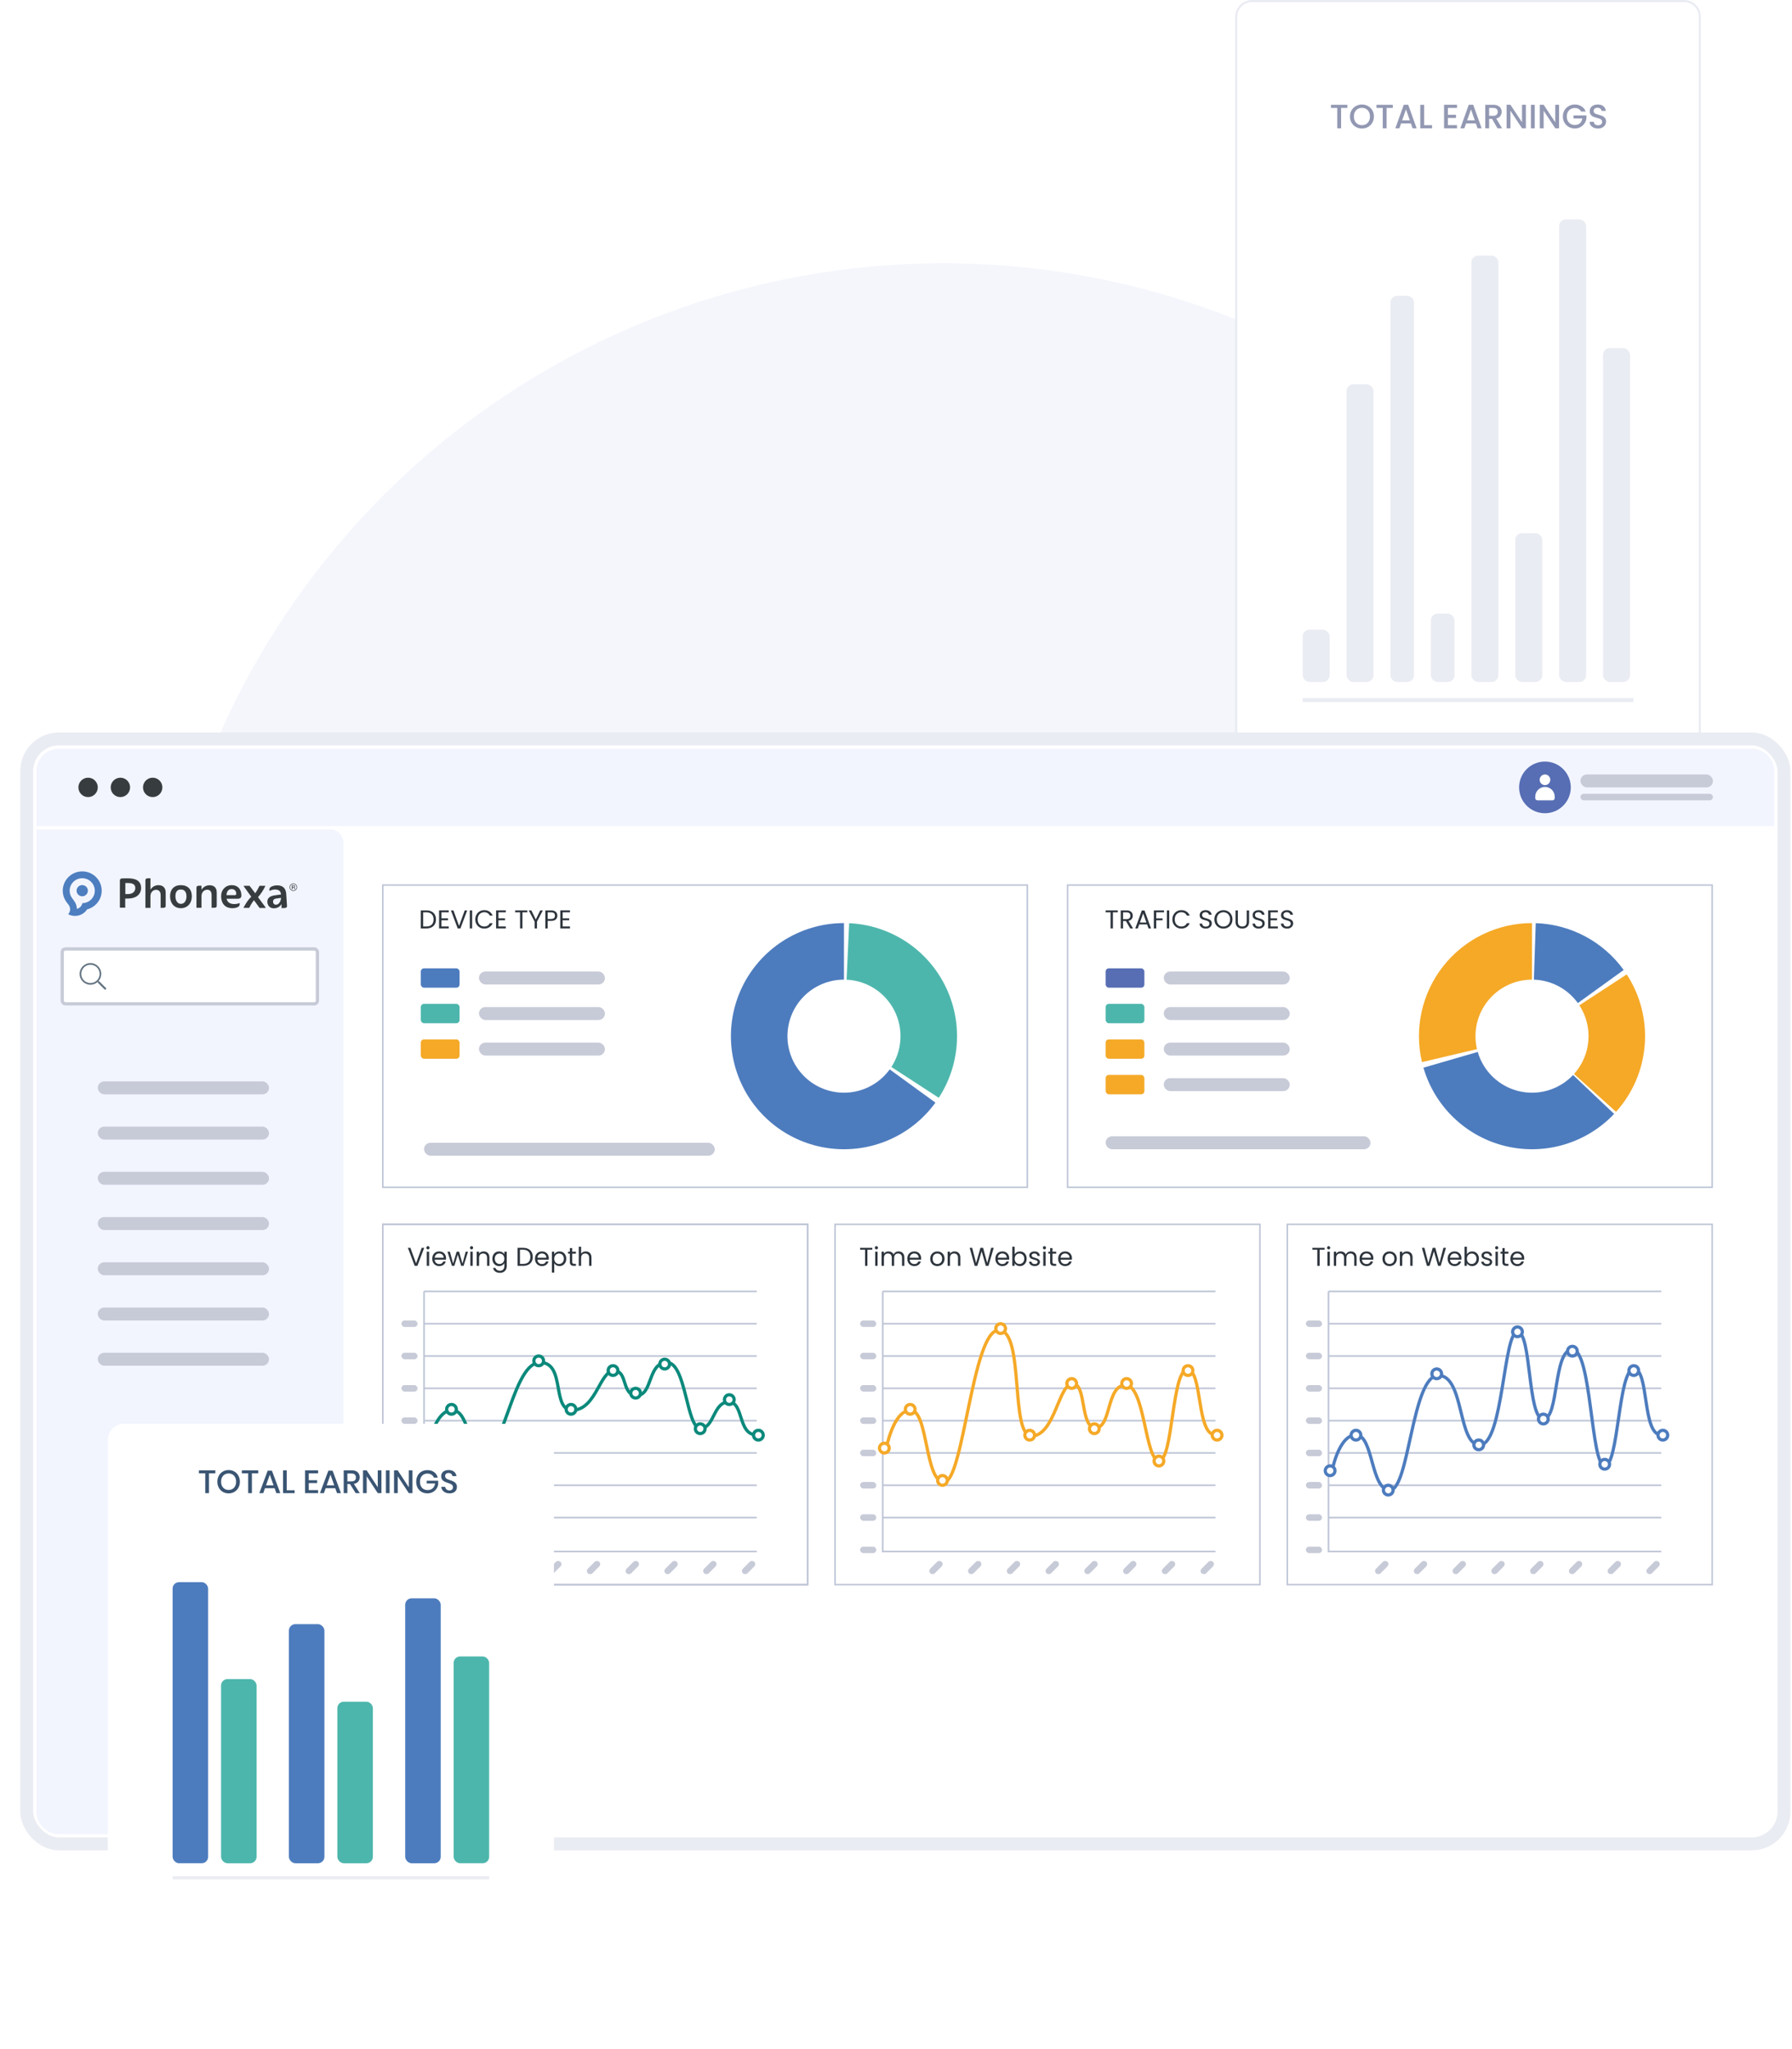 <svg width="531" height="607" viewBox="0 0 531 607" fill="none" xmlns="http://www.w3.org/2000/svg">
<circle cx="279.5" cy="312.5" r="234.5" fill="#F4F6FC"/>
<path d="M371 0.312H499C501.589 0.312 503.688 2.411 503.688 5V224C503.688 226.589 501.589 228.688 499 228.688H371C368.411 228.688 366.312 226.589 366.312 224V5C366.312 2.411 368.411 0.312 371 0.312Z" fill="white" stroke="#EAECF3" stroke-width="0.625"/>
<rect x="7.914" y="218.914" width="520.709" height="327.358" rx="9.572" fill="white" stroke="#EAECF3" stroke-width="3.829"/>
<rect x="113.43" y="262.213" width="190.987" height="89.526" stroke="#BEC5D6" stroke-width="0.45"/>
<path d="M126.353 269.713C126.935 269.713 127.438 269.823 127.862 270.043C128.29 270.257 128.617 270.566 128.842 270.969C129.071 271.373 129.186 271.847 129.186 272.394C129.186 272.94 129.071 273.415 128.842 273.818C128.617 274.216 128.29 274.522 127.862 274.737C127.438 274.946 126.935 275.051 126.353 275.051H124.691V269.713H126.353ZM126.353 274.476C127.042 274.476 127.568 274.295 127.931 273.933C128.293 273.565 128.474 273.052 128.474 272.394C128.474 271.73 128.29 271.212 127.923 270.839C127.56 270.466 127.037 270.28 126.353 270.28H125.388V274.476H126.353Z" fill="#2D343C"/>
<path d="M130.802 270.28V272.064H132.747V272.639H130.802V274.476H132.977V275.051H130.105V269.706H132.977V270.28H130.802Z" fill="#2D343C"/>
<path d="M138.442 269.713L136.428 275.051H135.624L133.61 269.713H134.353L136.03 274.316L137.707 269.713H138.442Z" fill="#2D343C"/>
<path d="M139.903 269.713V275.051H139.206V269.713H139.903Z" fill="#2D343C"/>
<path d="M140.83 272.378C140.83 271.858 140.948 271.39 141.183 270.977C141.417 270.558 141.736 270.232 142.14 269.997C142.548 269.762 143 269.645 143.495 269.645C144.077 269.645 144.585 269.785 145.019 270.066C145.453 270.346 145.769 270.745 145.969 271.26H145.134C144.986 270.939 144.771 270.691 144.491 270.517C144.215 270.344 143.883 270.257 143.495 270.257C143.122 270.257 142.788 270.344 142.492 270.517C142.196 270.691 141.964 270.939 141.795 271.26C141.627 271.577 141.542 271.949 141.542 272.378C141.542 272.802 141.627 273.175 141.795 273.496C141.964 273.813 142.196 274.058 142.492 274.231C142.788 274.405 143.122 274.492 143.495 274.492C143.883 274.492 144.215 274.407 144.491 274.239C144.771 274.065 144.986 273.818 145.134 273.496H145.969C145.769 274.007 145.453 274.402 145.019 274.683C144.585 274.959 144.077 275.097 143.495 275.097C143 275.097 142.548 274.982 142.14 274.752C141.736 274.517 141.417 274.193 141.183 273.78C140.948 273.366 140.83 272.899 140.83 272.378Z" fill="#2D343C"/>
<path d="M147.703 270.28V272.064H149.648V272.639H147.703V274.476H149.877V275.051H147.006V269.706H149.877V270.28H147.703Z" fill="#2D343C"/>
<path d="M156.258 269.713V270.28H154.803V275.051H154.107V270.28H152.644V269.713H156.258Z" fill="#2D343C"/>
<path d="M160.853 269.713L159.115 273.037V275.051H158.418V273.037L156.672 269.713H157.445L158.762 272.417L160.08 269.713H160.853Z" fill="#2D343C"/>
<path d="M165.156 271.276C165.156 271.72 165.003 272.09 164.697 272.386C164.396 272.677 163.934 272.822 163.311 272.822H162.285V275.051H161.588V269.713H163.311C163.913 269.713 164.37 269.859 164.682 270.15C164.998 270.441 165.156 270.816 165.156 271.276ZM163.311 272.248C163.699 272.248 163.985 272.164 164.169 271.995C164.352 271.827 164.444 271.587 164.444 271.276C164.444 270.617 164.066 270.288 163.311 270.288H162.285V272.248H163.311Z" fill="#2D343C"/>
<path d="M166.719 270.28V272.064H168.664V272.639H166.719V274.476H168.894V275.051H166.022V269.706H168.894V270.28H166.719Z" fill="#2D343C"/>
<path d="M250.084 273.475C244.351 273.475 238.715 274.945 233.714 277.746C228.713 280.547 224.514 284.584 221.519 289.472C218.524 294.359 216.833 299.933 216.608 305.661C216.383 311.389 217.631 317.078 220.233 322.186C222.836 327.293 226.705 331.647 231.471 334.832C236.237 338.016 241.741 339.925 247.455 340.374C253.169 340.824 258.904 339.8 264.109 337.4C269.315 335.001 273.818 331.305 277.187 326.668L263.635 316.822C261.951 319.141 259.699 320.988 257.096 322.188C254.494 323.388 251.627 323.9 248.769 323.675C245.912 323.45 243.16 322.496 240.777 320.904C238.394 319.312 236.46 317.134 235.159 314.581C233.857 312.027 233.233 309.182 233.346 306.319C233.458 303.455 234.304 300.668 235.801 298.224C237.299 295.78 239.398 293.762 241.899 292.361C244.399 290.961 247.218 290.225 250.084 290.225L250.084 273.475Z" fill="#4D7CBE"/>
<path d="M278.172 325.235C281.388 320.288 283.24 314.58 283.541 308.688C283.843 302.795 282.583 296.928 279.889 291.679C277.194 286.429 273.162 281.985 268.199 278.795C263.235 275.604 257.518 273.781 251.624 273.51L250.854 290.243C253.801 290.379 256.659 291.29 259.141 292.885C261.623 294.481 263.639 296.703 264.986 299.327C266.333 301.952 266.963 304.886 266.812 307.832C266.662 310.778 265.736 313.632 264.128 316.106L278.172 325.235Z" fill="#4DB6AC"/>
<rect x="124.691" y="286.875" width="11.486" height="5.743" rx="0.957" fill="#4D7CBE"/>
<rect x="124.691" y="297.402" width="11.486" height="5.743" rx="0.957" fill="#4DB6AC"/>
<rect x="124.691" y="307.934" width="11.486" height="5.743" rx="0.957" fill="#F5A927"/>
<rect x="141.92" y="287.832" width="37.33" height="3.829" rx="1.914" fill="#C7CAD7"/>
<rect x="141.922" y="298.359" width="37.33" height="3.829" rx="1.914" fill="#C7CAD7"/>
<rect x="141.922" y="308.891" width="37.33" height="3.829" rx="1.914" fill="#C7CAD7"/>
<rect x="125.648" y="338.562" width="86.147" height="3.829" rx="1.914" fill="#C7CAD7"/>
<rect x="113.43" y="362.717" width="125.899" height="106.755" stroke="#BEC5D6" stroke-width="0.45"/>
<rect x="113.43" y="362.717" width="125.899" height="106.755" stroke="#BEC5D6" stroke-width="0.45"/>
<path d="M125.648 382.594V459.647H224.239" stroke="#BEC5D6" stroke-width="0.479"/>
<path d="M125.648 382.594H224.239" stroke="#BEC5D6" stroke-width="0.479"/>
<path d="M125.648 392.164H224.239" stroke="#BEC5D6" stroke-width="0.479"/>
<path d="M125.648 401.738H224.239" stroke="#BEC5D6" stroke-width="0.479"/>
<path d="M125.648 411.309H224.239" stroke="#BEC5D6" stroke-width="0.479"/>
<path d="M125.648 420.883H224.239" stroke="#BEC5D6" stroke-width="0.479"/>
<path d="M125.648 430.453H224.239" stroke="#BEC5D6" stroke-width="0.479"/>
<path d="M125.648 440.023H224.239" stroke="#BEC5D6" stroke-width="0.479"/>
<path d="M125.648 449.598H224.239" stroke="#BEC5D6" stroke-width="0.479"/>
<rect x="118.949" y="391.207" width="4.786" height="1.914" rx="0.957" fill="#C7CAD7"/>
<rect x="118.949" y="400.777" width="4.786" height="1.914" rx="0.957" fill="#C7CAD7"/>
<rect x="118.949" y="410.352" width="4.786" height="1.914" rx="0.957" fill="#C7CAD7"/>
<rect x="118.949" y="419.922" width="4.786" height="1.914" rx="0.957" fill="#C7CAD7"/>
<rect x="118.949" y="429.496" width="4.786" height="1.914" rx="0.957" fill="#C7CAD7"/>
<rect x="118.949" y="439.066" width="4.786" height="1.914" rx="0.957" fill="#C7CAD7"/>
<rect x="118.949" y="448.637" width="4.786" height="1.914" rx="0.957" fill="#C7CAD7"/>
<rect x="118.949" y="458.211" width="4.786" height="1.914" rx="0.957" fill="#C7CAD7"/>
<rect x="139.051" y="465.422" width="4.786" height="1.914" rx="0.957" transform="rotate(-45 139.051 465.422)" fill="#C7CAD7"/>
<rect x="150.537" y="465.422" width="4.786" height="1.914" rx="0.957" transform="rotate(-45 150.537 465.422)" fill="#C7CAD7"/>
<rect x="162.023" y="465.422" width="4.786" height="1.914" rx="0.957" transform="rotate(-45 162.023 465.422)" fill="#C7CAD7"/>
<rect x="173.51" y="465.422" width="4.786" height="1.914" rx="0.957" transform="rotate(-45 173.51 465.422)" fill="#C7CAD7"/>
<rect x="184.996" y="465.422" width="4.786" height="1.914" rx="0.957" transform="rotate(-45 184.996 465.422)" fill="#C7CAD7"/>
<rect x="196.482" y="465.422" width="4.786" height="1.914" rx="0.957" transform="rotate(-45 196.482 465.422)" fill="#C7CAD7"/>
<rect x="207.969" y="465.422" width="4.786" height="1.914" rx="0.957" transform="rotate(-45 207.969 465.422)" fill="#C7CAD7"/>
<rect x="219.453" y="465.422" width="4.786" height="1.914" rx="0.957" transform="rotate(-45 219.453 465.422)" fill="#C7CAD7"/>
<path d="M126.605 429.492C126.605 429.492 128.694 417.79 133.915 417.79C139.136 417.79 138.092 429.492 143.835 429.492C149.578 429.492 152.188 403.648 160.02 403.648C167.852 403.648 163.153 418.277 169.94 417.79C176.727 417.302 177.771 406.087 181.948 406.087C186.125 406.087 184.037 413.401 188.736 413.401C193.434 413.401 191.868 403.648 197.611 403.648C203.354 403.648 203.354 423.153 207.531 423.153C211.708 423.153 211.272 415.41 215.885 415.351C220.498 415.292 218.495 425.104 224.238 425.104" stroke="#0B897B" stroke-width="0.957" stroke-linecap="round"/>
<circle cx="133.783" cy="417.53" r="1.436" fill="white" stroke="#0B897B" stroke-width="0.957"/>
<circle cx="143.358" cy="429.014" r="1.436" fill="white" stroke="#0B897B" stroke-width="0.957"/>
<circle cx="159.629" cy="403.17" r="1.436" fill="white" stroke="#0B897B" stroke-width="0.957"/>
<circle cx="169.201" cy="417.53" r="1.436" fill="white" stroke="#0B897B" stroke-width="0.957"/>
<circle cx="181.643" cy="406.041" r="1.436" fill="white" stroke="#0B897B" stroke-width="0.957"/>
<circle cx="188.344" cy="412.74" r="1.436" fill="white" stroke="#0B897B" stroke-width="0.957"/>
<circle cx="196.959" cy="404.127" r="1.436" fill="white" stroke="#0B897B" stroke-width="0.957"/>
<circle cx="207.489" cy="423.272" r="1.436" fill="white" stroke="#0B897B" stroke-width="0.957"/>
<circle cx="216.104" cy="414.655" r="1.436" fill="white" stroke="#0B897B" stroke-width="0.957"/>
<circle cx="224.717" cy="425.186" r="1.436" fill="white" stroke="#0B897B" stroke-width="0.957"/>
<circle cx="126.127" cy="429.014" r="1.436" fill="white" stroke="#0B897B" stroke-width="0.957"/>
<rect x="247.436" y="362.717" width="125.899" height="106.755" stroke="#BEC5D6" stroke-width="0.45"/>
<path d="M258.483 369.681V370.248H257.029V375.019H256.332V370.248H254.869V369.681H258.483Z" fill="#2D343C"/>
<path d="M259.701 370.141C259.568 370.141 259.456 370.095 259.364 370.003C259.272 369.911 259.226 369.799 259.226 369.666C259.226 369.533 259.272 369.421 259.364 369.329C259.456 369.237 259.568 369.191 259.701 369.191C259.829 369.191 259.936 369.237 260.023 369.329C260.115 369.421 260.161 369.533 260.161 369.666C260.161 369.799 260.115 369.911 260.023 370.003C259.936 370.095 259.829 370.141 259.701 370.141ZM260.038 370.822V375.019H259.341V370.822H260.038Z" fill="#2D343C"/>
<path d="M266.272 370.746C266.599 370.746 266.89 370.815 267.145 370.953C267.4 371.085 267.602 371.287 267.75 371.558C267.898 371.828 267.972 372.157 267.972 372.545V375.019H267.283V372.645C267.283 372.226 267.178 371.907 266.969 371.688C266.765 371.463 266.486 371.351 266.134 371.351C265.772 371.351 265.483 371.468 265.269 371.703C265.054 371.933 264.947 372.267 264.947 372.706V375.019H264.258V372.645C264.258 372.226 264.153 371.907 263.944 371.688C263.74 371.463 263.462 371.351 263.109 371.351C262.747 371.351 262.459 371.468 262.244 371.703C262.03 371.933 261.923 372.267 261.923 372.706V375.019H261.226V370.822H261.923V371.427C262.06 371.208 262.244 371.039 262.474 370.922C262.709 370.805 262.967 370.746 263.247 370.746C263.6 370.746 263.911 370.825 264.181 370.983C264.452 371.142 264.654 371.374 264.786 371.68C264.904 371.384 265.098 371.154 265.368 370.991C265.639 370.828 265.94 370.746 266.272 370.746Z" fill="#2D343C"/>
<path d="M272.944 372.76C272.944 372.893 272.936 373.033 272.921 373.181H269.567C269.592 373.594 269.733 373.919 269.988 374.153C270.248 374.383 270.562 374.498 270.93 374.498C271.231 374.498 271.481 374.429 271.68 374.291C271.884 374.148 272.027 373.959 272.109 373.725H272.86C272.747 374.128 272.523 374.457 272.186 374.712C271.849 374.963 271.43 375.088 270.93 375.088C270.532 375.088 270.174 374.998 269.858 374.82C269.546 374.641 269.301 374.388 269.123 374.062C268.944 373.73 268.855 373.347 268.855 372.913C268.855 372.479 268.941 372.099 269.115 371.772C269.289 371.445 269.531 371.195 269.842 371.022C270.159 370.843 270.521 370.754 270.93 370.754C271.328 370.754 271.68 370.84 271.987 371.014C272.293 371.187 272.528 371.427 272.691 371.734C272.86 372.035 272.944 372.377 272.944 372.76ZM272.224 372.614C272.224 372.349 272.165 372.122 272.048 371.933C271.93 371.739 271.77 371.593 271.565 371.496C271.366 371.394 271.144 371.343 270.899 371.343C270.547 371.343 270.246 371.455 269.996 371.68C269.751 371.905 269.61 372.216 269.574 372.614H272.224Z" fill="#2D343C"/>
<path d="M277.735 375.088C277.342 375.088 276.985 374.998 276.663 374.82C276.347 374.641 276.096 374.388 275.913 374.062C275.734 373.73 275.645 373.347 275.645 372.913C275.645 372.484 275.737 372.106 275.92 371.78C276.109 371.448 276.364 371.195 276.686 371.022C277.008 370.843 277.368 370.754 277.766 370.754C278.164 370.754 278.524 370.843 278.846 371.022C279.167 371.195 279.42 371.445 279.604 371.772C279.793 372.099 279.887 372.479 279.887 372.913C279.887 373.347 279.79 373.73 279.596 374.062C279.407 374.388 279.149 374.641 278.823 374.82C278.496 374.998 278.133 375.088 277.735 375.088ZM277.735 374.475C277.985 374.475 278.22 374.416 278.44 374.299C278.659 374.182 278.835 374.005 278.968 373.771C279.106 373.536 279.175 373.25 279.175 372.913C279.175 372.576 279.108 372.29 278.976 372.055C278.843 371.82 278.669 371.647 278.455 371.535C278.241 371.417 278.008 371.358 277.758 371.358C277.503 371.358 277.268 371.417 277.054 371.535C276.844 371.647 276.676 371.82 276.548 372.055C276.421 372.29 276.357 372.576 276.357 372.913C276.357 373.255 276.418 373.543 276.541 373.778C276.668 374.013 276.837 374.189 277.046 374.307C277.255 374.419 277.485 374.475 277.735 374.475Z" fill="#2D343C"/>
<path d="M282.848 370.746C283.358 370.746 283.772 370.902 284.088 371.213C284.405 371.519 284.563 371.963 284.563 372.545V375.019H283.874V372.645C283.874 372.226 283.769 371.907 283.56 371.688C283.351 371.463 283.065 371.351 282.702 371.351C282.335 371.351 282.041 371.466 281.822 371.695C281.607 371.925 281.5 372.26 281.5 372.699V375.019H280.803V370.822H281.5V371.42C281.638 371.205 281.824 371.039 282.059 370.922C282.299 370.805 282.562 370.746 282.848 370.746Z" fill="#2D343C"/>
<path d="M294.451 369.681L292.904 375.019H292.123L290.882 370.723L289.596 375.019L288.822 375.026L287.329 369.681H288.072L289.236 374.207L290.522 369.681H291.303L292.529 374.192L293.7 369.681H294.451Z" fill="#2D343C"/>
<path d="M299.042 372.76C299.042 372.893 299.034 373.033 299.019 373.181H295.665C295.691 373.594 295.831 373.919 296.086 374.153C296.347 374.383 296.661 374.498 297.028 374.498C297.329 374.498 297.579 374.429 297.779 374.291C297.983 374.148 298.126 373.959 298.207 373.725H298.958C298.846 374.128 298.621 374.457 298.284 374.712C297.947 374.963 297.528 375.088 297.028 375.088C296.63 375.088 296.273 374.998 295.956 374.82C295.645 374.641 295.4 374.388 295.221 374.062C295.042 373.73 294.953 373.347 294.953 372.913C294.953 372.479 295.04 372.099 295.213 371.772C295.387 371.445 295.629 371.195 295.941 371.022C296.257 370.843 296.62 370.754 297.028 370.754C297.426 370.754 297.779 370.84 298.085 371.014C298.391 371.187 298.626 371.427 298.789 371.734C298.958 372.035 299.042 372.377 299.042 372.76ZM298.322 372.614C298.322 372.349 298.264 372.122 298.146 371.933C298.029 371.739 297.868 371.593 297.664 371.496C297.465 371.394 297.243 371.343 296.997 371.343C296.645 371.343 296.344 371.455 296.094 371.68C295.849 371.905 295.708 372.216 295.673 372.614H298.322Z" fill="#2D343C"/>
<path d="M300.659 371.604C300.802 371.353 301.011 371.149 301.287 370.991C301.562 370.833 301.876 370.754 302.228 370.754C302.606 370.754 302.946 370.843 303.247 371.022C303.548 371.2 303.785 371.453 303.959 371.78C304.133 372.101 304.219 372.476 304.219 372.905C304.219 373.329 304.133 373.707 303.959 374.039C303.785 374.37 303.546 374.628 303.239 374.812C302.938 374.996 302.601 375.088 302.228 375.088C301.866 375.088 301.547 375.009 301.271 374.85C301.001 374.692 300.797 374.49 300.659 374.245V375.019H299.962V369.352H300.659V371.604ZM303.507 372.905C303.507 372.589 303.443 372.313 303.316 372.078C303.188 371.843 303.015 371.665 302.795 371.542C302.581 371.42 302.343 371.358 302.083 371.358C301.828 371.358 301.59 371.422 301.371 371.55C301.156 371.672 300.983 371.854 300.85 372.094C300.722 372.328 300.659 372.602 300.659 372.913C300.659 373.229 300.722 373.508 300.85 373.748C300.983 373.982 301.156 374.164 301.371 374.291C301.59 374.414 301.828 374.475 302.083 374.475C302.343 374.475 302.581 374.414 302.795 374.291C303.015 374.164 303.188 373.982 303.316 373.748C303.443 373.508 303.507 373.227 303.507 372.905Z" fill="#2D343C"/>
<path d="M306.622 375.088C306.301 375.088 306.012 375.034 305.757 374.927C305.502 374.815 305.3 374.661 305.152 374.467C305.004 374.268 304.922 374.041 304.907 373.786H305.627C305.647 373.995 305.744 374.166 305.918 374.299C306.096 374.432 306.329 374.498 306.615 374.498C306.88 374.498 307.089 374.439 307.242 374.322C307.396 374.205 307.472 374.056 307.472 373.878C307.472 373.694 307.39 373.559 307.227 373.472C307.064 373.38 306.811 373.291 306.469 373.204C306.158 373.122 305.902 373.041 305.703 372.959C305.509 372.872 305.341 372.747 305.198 372.584C305.06 372.415 304.991 372.196 304.991 371.925C304.991 371.711 305.055 371.514 305.183 371.336C305.31 371.157 305.491 371.016 305.726 370.914C305.961 370.807 306.229 370.754 306.53 370.754C306.995 370.754 307.37 370.871 307.656 371.106C307.942 371.341 308.095 371.662 308.115 372.071H307.419C307.403 371.851 307.314 371.675 307.151 371.542C306.992 371.41 306.778 371.343 306.507 371.343C306.257 371.343 306.058 371.397 305.91 371.504C305.762 371.611 305.688 371.752 305.688 371.925C305.688 372.063 305.731 372.178 305.818 372.27C305.91 372.357 306.022 372.428 306.155 372.484C306.293 372.535 306.482 372.594 306.722 372.66C307.023 372.742 307.268 372.824 307.457 372.905C307.646 372.982 307.807 373.099 307.939 373.258C308.077 373.416 308.149 373.623 308.154 373.878C308.154 374.108 308.09 374.314 307.962 374.498C307.835 374.682 307.653 374.827 307.419 374.935C307.189 375.037 306.923 375.088 306.622 375.088Z" fill="#2D343C"/>
<path d="M309.497 370.141C309.365 370.141 309.252 370.095 309.16 370.003C309.068 369.911 309.023 369.799 309.023 369.666C309.023 369.533 309.068 369.421 309.16 369.329C309.252 369.237 309.365 369.191 309.497 369.191C309.625 369.191 309.732 369.237 309.819 369.329C309.911 369.421 309.957 369.533 309.957 369.666C309.957 369.799 309.911 369.911 309.819 370.003C309.732 370.095 309.625 370.141 309.497 370.141ZM309.834 370.822V375.019H309.137V370.822H309.834Z" fill="#2D343C"/>
<path d="M311.872 371.397V373.87C311.872 374.074 311.915 374.22 312.002 374.307C312.089 374.388 312.239 374.429 312.454 374.429H312.967V375.019H312.339C311.951 375.019 311.66 374.929 311.466 374.751C311.272 374.572 311.175 374.279 311.175 373.87V371.397H310.631V370.822H311.175V369.766H311.872V370.822H312.967V371.397H311.872Z" fill="#2D343C"/>
<path d="M317.64 372.76C317.64 372.893 317.632 373.033 317.617 373.181H314.263C314.288 373.594 314.429 373.919 314.684 374.153C314.944 374.383 315.258 374.498 315.626 374.498C315.927 374.498 316.177 374.429 316.376 374.291C316.581 374.148 316.724 373.959 316.805 373.725H317.556C317.443 374.128 317.219 374.457 316.882 374.712C316.545 374.963 316.126 375.088 315.626 375.088C315.228 375.088 314.87 374.998 314.554 374.82C314.243 374.641 313.997 374.388 313.819 374.062C313.64 373.73 313.551 373.347 313.551 372.913C313.551 372.479 313.638 372.099 313.811 371.772C313.985 371.445 314.227 371.195 314.539 371.022C314.855 370.843 315.218 370.754 315.626 370.754C316.024 370.754 316.376 370.84 316.683 371.014C316.989 371.187 317.224 371.427 317.387 371.734C317.556 372.035 317.64 372.377 317.64 372.76ZM316.92 372.614C316.92 372.349 316.861 372.122 316.744 371.933C316.627 371.739 316.466 371.593 316.262 371.496C316.062 371.394 315.84 371.343 315.595 371.343C315.243 371.343 314.942 371.455 314.692 371.68C314.447 371.905 314.306 372.216 314.271 372.614H316.92Z" fill="#2D343C"/>
<path d="M261.57 382.594V459.647H360.161" stroke="#BEC5D6" stroke-width="0.479"/>
<path d="M261.57 382.594H360.161" stroke="#BEC5D6" stroke-width="0.479"/>
<path d="M261.57 392.164H360.161" stroke="#BEC5D6" stroke-width="0.479"/>
<path d="M261.57 401.738H360.161" stroke="#BEC5D6" stroke-width="0.479"/>
<path d="M261.57 411.309H360.161" stroke="#BEC5D6" stroke-width="0.479"/>
<path d="M261.57 420.883H360.161" stroke="#BEC5D6" stroke-width="0.479"/>
<path d="M261.57 430.453H360.161" stroke="#BEC5D6" stroke-width="0.479"/>
<path d="M261.57 440.023H360.161" stroke="#BEC5D6" stroke-width="0.479"/>
<path d="M261.57 449.598H360.161" stroke="#BEC5D6" stroke-width="0.479"/>
<rect x="254.867" y="391.207" width="4.786" height="1.914" rx="0.957" fill="#C7CAD7"/>
<rect x="254.867" y="400.777" width="4.786" height="1.914" rx="0.957" fill="#C7CAD7"/>
<rect x="254.867" y="410.352" width="4.786" height="1.914" rx="0.957" fill="#C7CAD7"/>
<rect x="254.867" y="419.922" width="4.786" height="1.914" rx="0.957" fill="#C7CAD7"/>
<rect x="254.867" y="429.496" width="4.786" height="1.914" rx="0.957" fill="#C7CAD7"/>
<rect x="254.867" y="439.066" width="4.786" height="1.914" rx="0.957" fill="#C7CAD7"/>
<rect x="254.867" y="448.637" width="4.786" height="1.914" rx="0.957" fill="#C7CAD7"/>
<rect x="254.867" y="458.211" width="4.786" height="1.914" rx="0.957" fill="#C7CAD7"/>
<rect x="274.969" y="465.422" width="4.786" height="1.914" rx="0.957" transform="rotate(-45 274.969 465.422)" fill="#C7CAD7"/>
<rect x="286.455" y="465.422" width="4.786" height="1.914" rx="0.957" transform="rotate(-45 286.455 465.422)" fill="#C7CAD7"/>
<rect x="297.941" y="465.422" width="4.786" height="1.914" rx="0.957" transform="rotate(-45 297.941 465.422)" fill="#C7CAD7"/>
<rect x="309.428" y="465.422" width="4.786" height="1.914" rx="0.957" transform="rotate(-45 309.428 465.422)" fill="#C7CAD7"/>
<rect x="320.914" y="465.422" width="4.786" height="1.914" rx="0.957" transform="rotate(-45 320.914 465.422)" fill="#C7CAD7"/>
<rect x="332.4" y="465.422" width="4.786" height="1.914" rx="0.957" transform="rotate(-45 332.4 465.422)" fill="#C7CAD7"/>
<rect x="343.887" y="465.422" width="4.786" height="1.914" rx="0.957" transform="rotate(-45 343.887 465.422)" fill="#C7CAD7"/>
<rect x="355.371" y="465.422" width="4.786" height="1.914" rx="0.957" transform="rotate(-45 355.371 465.422)" fill="#C7CAD7"/>
<path d="M262.525 429.498C262.525 429.498 264.614 417.795 269.835 417.795C275.056 417.795 274.012 439.07 279.755 439.07C285.498 439.07 288.108 394.082 295.94 394.082C303.771 394.082 299.073 425.94 305.86 425.452C312.647 424.965 313.691 409.921 317.868 409.921C322.045 409.921 319.957 422.978 324.656 422.978C329.354 422.978 327.788 410.354 333.531 410.354C339.274 410.354 339.274 432.731 343.451 432.731C347.628 432.731 347.192 405.844 351.805 405.785C356.418 405.726 354.415 425.109 360.158 425.109" stroke="#F5A927" stroke-width="0.957" stroke-linecap="round"/>
<circle cx="269.705" cy="417.533" r="1.436" fill="white" stroke="#F5A927" stroke-width="0.957"/>
<circle cx="279.276" cy="438.592" r="1.436" fill="white" stroke="#F5A927" stroke-width="0.957"/>
<circle cx="296.506" cy="393.604" r="1.436" fill="white" stroke="#F5A927" stroke-width="0.957"/>
<circle cx="305.119" cy="425.19" r="1.436" fill="white" stroke="#F5A927" stroke-width="0.957"/>
<circle cx="317.565" cy="409.877" r="1.436" fill="white" stroke="#F5A927" stroke-width="0.957"/>
<circle cx="324.264" cy="423.276" r="1.436" fill="white" stroke="#F5A927" stroke-width="0.957"/>
<circle cx="333.836" cy="409.877" r="1.436" fill="white" stroke="#F5A927" stroke-width="0.957"/>
<circle cx="343.408" cy="432.85" r="1.436" fill="white" stroke="#F5A927" stroke-width="0.957"/>
<circle cx="352.022" cy="406.049" r="1.436" fill="white" stroke="#F5A927" stroke-width="0.957"/>
<circle cx="360.637" cy="425.19" r="1.436" fill="white" stroke="#F5A927" stroke-width="0.957"/>
<circle cx="262.047" cy="429.018" r="1.436" fill="white" stroke="#F5A927" stroke-width="0.957"/>
<rect x="381.444" y="362.717" width="125.899" height="106.755" stroke="#BEC5D6" stroke-width="0.45"/>
<path d="M392.489 369.681V370.248H391.034V375.019H390.338V370.248H388.875V369.681H392.489Z" fill="#2D343C"/>
<path d="M393.707 370.141C393.574 370.141 393.462 370.095 393.37 370.003C393.278 369.911 393.232 369.799 393.232 369.666C393.232 369.533 393.278 369.421 393.37 369.329C393.462 369.237 393.574 369.191 393.707 369.191C393.835 369.191 393.942 369.237 394.029 369.329C394.121 369.421 394.166 369.533 394.166 369.666C394.166 369.799 394.121 369.911 394.029 370.003C393.942 370.095 393.835 370.141 393.707 370.141ZM394.044 370.822V375.019H393.347V370.822H394.044Z" fill="#2D343C"/>
<path d="M400.278 370.746C400.605 370.746 400.896 370.815 401.151 370.953C401.406 371.085 401.608 371.287 401.756 371.558C401.904 371.828 401.978 372.157 401.978 372.545V375.019H401.289V372.645C401.289 372.226 401.184 371.907 400.975 371.688C400.77 371.463 400.492 371.351 400.14 371.351C399.778 371.351 399.489 371.468 399.275 371.703C399.06 371.933 398.953 372.267 398.953 372.706V375.019H398.264V372.645C398.264 372.226 398.159 371.907 397.95 371.688C397.746 371.463 397.468 371.351 397.115 371.351C396.753 371.351 396.464 371.468 396.25 371.703C396.036 371.933 395.928 372.267 395.928 372.706V375.019H395.232V370.822H395.928V371.427C396.066 371.208 396.25 371.039 396.48 370.922C396.715 370.805 396.972 370.746 397.253 370.746C397.605 370.746 397.917 370.825 398.187 370.983C398.458 371.142 398.66 371.374 398.792 371.68C398.91 371.384 399.104 371.154 399.374 370.991C399.645 370.828 399.946 370.746 400.278 370.746Z" fill="#2D343C"/>
<path d="M406.95 372.76C406.95 372.893 406.942 373.033 406.927 373.181H403.573C403.598 373.594 403.739 373.919 403.994 374.153C404.254 374.383 404.568 374.498 404.936 374.498C405.237 374.498 405.487 374.429 405.686 374.291C405.89 374.148 406.033 373.959 406.115 373.725H406.865C406.753 374.128 406.528 374.457 406.192 374.712C405.855 374.963 405.436 375.088 404.936 375.088C404.538 375.088 404.18 374.998 403.864 374.82C403.552 374.641 403.307 374.388 403.129 374.062C402.95 373.73 402.861 373.347 402.861 372.913C402.861 372.479 402.947 372.099 403.121 371.772C403.294 371.445 403.537 371.195 403.848 371.022C404.165 370.843 404.527 370.754 404.936 370.754C405.334 370.754 405.686 370.84 405.992 371.014C406.299 371.187 406.534 371.427 406.697 371.734C406.865 372.035 406.95 372.377 406.95 372.76ZM406.23 372.614C406.23 372.349 406.171 372.122 406.054 371.933C405.936 371.739 405.775 371.593 405.571 371.496C405.372 371.394 405.15 371.343 404.905 371.343C404.553 371.343 404.252 371.455 404.001 371.68C403.756 371.905 403.616 372.216 403.58 372.614H406.23Z" fill="#2D343C"/>
<path d="M411.741 375.088C411.348 375.088 410.991 374.998 410.669 374.82C410.352 374.641 410.102 374.388 409.919 374.062C409.74 373.73 409.651 373.347 409.651 372.913C409.651 372.484 409.742 372.106 409.926 371.78C410.115 371.448 410.37 371.195 410.692 371.022C411.014 370.843 411.373 370.754 411.772 370.754C412.17 370.754 412.53 370.843 412.851 371.022C413.173 371.195 413.426 371.445 413.609 371.772C413.798 372.099 413.893 372.479 413.893 372.913C413.893 373.347 413.796 373.73 413.602 374.062C413.413 374.388 413.155 374.641 412.828 374.82C412.502 374.998 412.139 375.088 411.741 375.088ZM411.741 374.475C411.991 374.475 412.226 374.416 412.446 374.299C412.665 374.182 412.841 374.005 412.974 373.771C413.112 373.536 413.181 373.25 413.181 372.913C413.181 372.576 413.114 372.29 412.982 372.055C412.849 371.82 412.675 371.647 412.461 371.535C412.246 371.417 412.014 371.358 411.764 371.358C411.509 371.358 411.274 371.417 411.06 371.535C410.85 371.647 410.682 371.82 410.554 372.055C410.427 372.29 410.363 372.576 410.363 372.913C410.363 373.255 410.424 373.543 410.546 373.778C410.674 374.013 410.843 374.189 411.052 374.307C411.261 374.419 411.491 374.475 411.741 374.475Z" fill="#2D343C"/>
<path d="M416.854 370.746C417.364 370.746 417.778 370.902 418.094 371.213C418.411 371.519 418.569 371.963 418.569 372.545V375.019H417.88V372.645C417.88 372.226 417.775 371.907 417.566 371.688C417.356 371.463 417.071 371.351 416.708 371.351C416.341 371.351 416.047 371.466 415.827 371.695C415.613 371.925 415.506 372.26 415.506 372.699V375.019H414.809V370.822H415.506V371.42C415.644 371.205 415.83 371.039 416.065 370.922C416.305 370.805 416.568 370.746 416.854 370.746Z" fill="#2D343C"/>
<path d="M428.457 369.681L426.91 375.019H426.129L424.888 370.723L423.602 375.019L422.828 375.026L421.335 369.681H422.078L423.242 374.207L424.528 369.681H425.309L426.535 374.192L427.706 369.681H428.457Z" fill="#2D343C"/>
<path d="M433.048 372.76C433.048 372.893 433.04 373.033 433.025 373.181H429.671C429.696 373.594 429.837 373.919 430.092 374.153C430.352 374.383 430.666 374.498 431.034 374.498C431.335 374.498 431.585 374.429 431.784 374.291C431.989 374.148 432.132 373.959 432.213 373.725H432.964C432.851 374.128 432.627 374.457 432.29 374.712C431.953 374.963 431.534 375.088 431.034 375.088C430.636 375.088 430.278 374.998 429.962 374.82C429.651 374.641 429.405 374.388 429.227 374.062C429.048 373.73 428.959 373.347 428.959 372.913C428.959 372.479 429.046 372.099 429.219 371.772C429.393 371.445 429.635 371.195 429.947 371.022C430.263 370.843 430.626 370.754 431.034 370.754C431.432 370.754 431.784 370.84 432.091 371.014C432.397 371.187 432.632 371.427 432.795 371.734C432.964 372.035 433.048 372.377 433.048 372.76ZM432.328 372.614C432.328 372.349 432.269 372.122 432.152 371.933C432.035 371.739 431.874 371.593 431.67 371.496C431.47 371.394 431.248 371.343 431.003 371.343C430.651 371.343 430.35 371.455 430.1 371.68C429.855 371.905 429.714 372.216 429.679 372.614H432.328Z" fill="#2D343C"/>
<path d="M434.665 371.604C434.807 371.353 435.017 371.149 435.292 370.991C435.568 370.833 435.882 370.754 436.234 370.754C436.612 370.754 436.952 370.843 437.253 371.022C437.554 371.2 437.791 371.453 437.965 371.78C438.138 372.101 438.225 372.476 438.225 372.905C438.225 373.329 438.138 373.707 437.965 374.039C437.791 374.37 437.551 374.628 437.245 374.812C436.944 374.996 436.607 375.088 436.234 375.088C435.872 375.088 435.553 375.009 435.277 374.85C435.007 374.692 434.802 374.49 434.665 374.245V375.019H433.968V369.352H434.665V371.604ZM437.513 372.905C437.513 372.589 437.449 372.313 437.322 372.078C437.194 371.843 437.02 371.665 436.801 371.542C436.587 371.42 436.349 371.358 436.089 371.358C435.834 371.358 435.596 371.422 435.377 371.55C435.162 371.672 434.989 371.854 434.856 372.094C434.728 372.328 434.665 372.602 434.665 372.913C434.665 373.229 434.728 373.508 434.856 373.748C434.989 373.982 435.162 374.164 435.377 374.291C435.596 374.414 435.834 374.475 436.089 374.475C436.349 374.475 436.587 374.414 436.801 374.291C437.02 374.164 437.194 373.982 437.322 373.748C437.449 373.508 437.513 373.227 437.513 372.905Z" fill="#2D343C"/>
<path d="M440.628 375.088C440.306 375.088 440.018 375.034 439.763 374.927C439.507 374.815 439.306 374.661 439.158 374.467C439.01 374.268 438.928 374.041 438.913 373.786H439.633C439.653 373.995 439.75 374.166 439.924 374.299C440.102 374.432 440.335 374.498 440.62 374.498C440.886 374.498 441.095 374.439 441.248 374.322C441.401 374.205 441.478 374.056 441.478 373.878C441.478 373.694 441.396 373.559 441.233 373.472C441.07 373.38 440.817 373.291 440.475 373.204C440.163 373.122 439.908 373.041 439.709 372.959C439.515 372.872 439.347 372.747 439.204 372.584C439.066 372.415 438.997 372.196 438.997 371.925C438.997 371.711 439.061 371.514 439.188 371.336C439.316 371.157 439.497 371.016 439.732 370.914C439.967 370.807 440.235 370.754 440.536 370.754C441.001 370.754 441.376 370.871 441.662 371.106C441.948 371.341 442.101 371.662 442.121 372.071H441.424C441.409 371.851 441.32 371.675 441.156 371.542C440.998 371.41 440.784 371.343 440.513 371.343C440.263 371.343 440.064 371.397 439.916 371.504C439.768 371.611 439.694 371.752 439.694 371.925C439.694 372.063 439.737 372.178 439.824 372.27C439.916 372.357 440.028 372.428 440.161 372.484C440.299 372.535 440.488 372.594 440.728 372.66C441.029 372.742 441.274 372.824 441.463 372.905C441.652 372.982 441.812 373.099 441.945 373.258C442.083 373.416 442.154 373.623 442.16 373.878C442.16 374.108 442.096 374.314 441.968 374.498C441.84 374.682 441.659 374.827 441.424 374.935C441.195 375.037 440.929 375.088 440.628 375.088Z" fill="#2D343C"/>
<path d="M443.503 370.141C443.37 370.141 443.258 370.095 443.166 370.003C443.074 369.911 443.028 369.799 443.028 369.666C443.028 369.533 443.074 369.421 443.166 369.329C443.258 369.237 443.37 369.191 443.503 369.191C443.631 369.191 443.738 369.237 443.825 369.329C443.917 369.421 443.963 369.533 443.963 369.666C443.963 369.799 443.917 369.911 443.825 370.003C443.738 370.095 443.631 370.141 443.503 370.141ZM443.84 370.822V375.019H443.143V370.822H443.84Z" fill="#2D343C"/>
<path d="M445.878 371.397V373.87C445.878 374.074 445.921 374.22 446.008 374.307C446.095 374.388 446.245 374.429 446.46 374.429H446.973V375.019H446.345C445.957 375.019 445.666 374.929 445.472 374.751C445.278 374.572 445.181 374.279 445.181 373.87V371.397H444.637V370.822H445.181V369.766H445.878V370.822H446.973V371.397H445.878Z" fill="#2D343C"/>
<path d="M451.646 372.76C451.646 372.893 451.638 373.033 451.623 373.181H448.269C448.294 373.594 448.435 373.919 448.69 374.153C448.95 374.383 449.264 374.498 449.632 374.498C449.933 374.498 450.183 374.429 450.382 374.291C450.586 374.148 450.729 373.959 450.811 373.725H451.562C451.449 374.128 451.225 374.457 450.888 374.712C450.551 374.963 450.132 375.088 449.632 375.088C449.234 375.088 448.876 374.998 448.56 374.82C448.248 374.641 448.003 374.388 447.825 374.062C447.646 373.73 447.557 373.347 447.557 372.913C447.557 372.479 447.643 372.099 447.817 371.772C447.991 371.445 448.233 371.195 448.544 371.022C448.861 370.843 449.223 370.754 449.632 370.754C450.03 370.754 450.382 370.84 450.689 371.014C450.995 371.187 451.23 371.427 451.393 371.734C451.561 372.035 451.646 372.377 451.646 372.76ZM450.926 372.614C450.926 372.349 450.867 372.122 450.75 371.933C450.632 371.739 450.472 371.593 450.267 371.496C450.068 371.394 449.846 371.343 449.601 371.343C449.249 371.343 448.948 371.455 448.698 371.68C448.453 371.905 448.312 372.216 448.276 372.614H450.926Z" fill="#2D343C"/>
<path d="M393.662 382.594V459.647H492.252" stroke="#BEC5D6" stroke-width="0.479"/>
<path d="M393.662 382.594H492.252" stroke="#BEC5D6" stroke-width="0.479"/>
<path d="M393.662 392.164H492.252" stroke="#BEC5D6" stroke-width="0.479"/>
<path d="M393.662 401.738H492.252" stroke="#BEC5D6" stroke-width="0.479"/>
<path d="M393.662 411.309H492.252" stroke="#BEC5D6" stroke-width="0.479"/>
<path d="M393.662 420.883H492.252" stroke="#BEC5D6" stroke-width="0.479"/>
<path d="M393.662 430.453H492.252" stroke="#BEC5D6" stroke-width="0.479"/>
<path d="M393.662 440.023H492.252" stroke="#BEC5D6" stroke-width="0.479"/>
<path d="M393.662 449.598H492.252" stroke="#BEC5D6" stroke-width="0.479"/>
<rect x="386.961" y="391.207" width="4.786" height="1.914" rx="0.957" fill="#C7CAD7"/>
<rect x="386.961" y="400.777" width="4.786" height="1.914" rx="0.957" fill="#C7CAD7"/>
<rect x="386.961" y="410.352" width="4.786" height="1.914" rx="0.957" fill="#C7CAD7"/>
<rect x="386.961" y="419.922" width="4.786" height="1.914" rx="0.957" fill="#C7CAD7"/>
<rect x="386.961" y="429.496" width="4.786" height="1.914" rx="0.957" fill="#C7CAD7"/>
<rect x="386.961" y="439.066" width="4.786" height="1.914" rx="0.957" fill="#C7CAD7"/>
<rect x="386.961" y="448.637" width="4.786" height="1.914" rx="0.957" fill="#C7CAD7"/>
<rect x="386.961" y="458.211" width="4.786" height="1.914" rx="0.957" fill="#C7CAD7"/>
<rect x="407.062" y="465.422" width="4.786" height="1.914" rx="0.957" transform="rotate(-45 407.062 465.422)" fill="#C7CAD7"/>
<rect x="418.549" y="465.422" width="4.786" height="1.914" rx="0.957" transform="rotate(-45 418.549 465.422)" fill="#C7CAD7"/>
<rect x="430.035" y="465.422" width="4.786" height="1.914" rx="0.957" transform="rotate(-45 430.035 465.422)" fill="#C7CAD7"/>
<rect x="441.521" y="465.422" width="4.786" height="1.914" rx="0.957" transform="rotate(-45 441.521 465.422)" fill="#C7CAD7"/>
<rect x="453.008" y="465.422" width="4.786" height="1.914" rx="0.957" transform="rotate(-45 453.008 465.422)" fill="#C7CAD7"/>
<rect x="464.494" y="465.422" width="4.786" height="1.914" rx="0.957" transform="rotate(-45 464.494 465.422)" fill="#C7CAD7"/>
<rect x="475.98" y="465.422" width="4.786" height="1.914" rx="0.957" transform="rotate(-45 475.98 465.422)" fill="#C7CAD7"/>
<rect x="487.465" y="465.422" width="4.786" height="1.914" rx="0.957" transform="rotate(-45 487.465 465.422)" fill="#C7CAD7"/>
<path d="M394.617 436.2C394.617 436.2 396.575 425.111 401.796 425.111C407.017 425.111 406.103 441.465 411.847 441.465C417.59 441.465 418.373 407.485 426.204 407.485C434.036 407.485 431.86 428.552 438.648 428.064C445.435 427.576 445.479 394.562 449.655 394.562C453.832 394.562 452.614 420.407 457.313 420.407C462.012 420.407 460.184 399.827 465.928 399.827C471.671 399.827 471.323 434.286 475.499 434.286C479.676 434.286 479.501 405.629 484.114 405.57C488.727 405.511 486.507 425.111 492.25 425.111" stroke="#4D7CBE" stroke-width="0.957" stroke-linecap="round"/>
<circle cx="401.795" cy="425.19" r="1.436" fill="white" stroke="#4D7CBE" stroke-width="0.957"/>
<circle cx="411.367" cy="441.463" r="1.436" fill="white" stroke="#4D7CBE" stroke-width="0.957"/>
<circle cx="425.725" cy="407.006" r="1.436" fill="white" stroke="#4D7CBE" stroke-width="0.957"/>
<circle cx="438.17" cy="428.061" r="1.436" fill="white" stroke="#4D7CBE" stroke-width="0.957"/>
<circle cx="449.656" cy="394.561" r="1.436" fill="white" stroke="#4D7CBE" stroke-width="0.957"/>
<circle cx="457.313" cy="420.405" r="1.436" fill="white" stroke="#4D7CBE" stroke-width="0.957"/>
<circle cx="465.928" cy="400.303" r="1.436" fill="white" stroke="#4D7CBE" stroke-width="0.957"/>
<circle cx="475.5" cy="433.807" r="1.436" fill="white" stroke="#4D7CBE" stroke-width="0.957"/>
<circle cx="484.115" cy="406.045" r="1.436" fill="white" stroke="#4D7CBE" stroke-width="0.957"/>
<circle cx="492.729" cy="425.19" r="1.436" fill="white" stroke="#4D7CBE" stroke-width="0.957"/>
<circle cx="394.139" cy="435.721" r="1.436" fill="white" stroke="#4D7CBE" stroke-width="0.957"/>
<rect x="316.354" y="262.213" width="190.987" height="89.526" stroke="#BEC5D6" stroke-width="0.45"/>
<path d="M331.23 269.713V270.28H329.775V275.051H329.078V270.28H327.615V269.713H331.23Z" fill="#2D343C"/>
<path d="M334.898 275.051L333.626 272.868H332.784V275.051H332.087V269.713H333.81C334.214 269.713 334.553 269.782 334.829 269.92C335.109 270.058 335.319 270.244 335.457 270.479C335.594 270.714 335.663 270.982 335.663 271.283C335.663 271.651 335.556 271.975 335.342 272.256C335.132 272.537 334.816 272.723 334.392 272.815L335.732 275.051H334.898ZM332.784 272.309H333.81C334.188 272.309 334.471 272.217 334.66 272.034C334.849 271.845 334.944 271.595 334.944 271.283C334.944 270.967 334.849 270.722 334.66 270.548C334.476 270.375 334.193 270.288 333.81 270.288H332.784V272.309Z" fill="#2D343C"/>
<path d="M339.901 273.864H337.573L337.144 275.051H336.409L338.339 269.744H339.143L341.065 275.051H340.33L339.901 273.864ZM339.702 273.297L338.737 270.602L337.772 273.297H339.702Z" fill="#2D343C"/>
<path d="M344.923 269.713V270.28H342.603V272.08H344.487V272.646H342.603V275.051H341.906V269.713H344.923Z" fill="#2D343C"/>
<path d="M346.461 269.713V275.051H345.765V269.713H346.461Z" fill="#2D343C"/>
<path d="M347.389 272.378C347.389 271.858 347.506 271.39 347.741 270.977C347.976 270.558 348.295 270.232 348.698 269.997C349.107 269.762 349.558 269.645 350.054 269.645C350.636 269.645 351.143 269.785 351.577 270.066C352.011 270.346 352.328 270.745 352.527 271.26H351.692C351.544 270.939 351.33 270.691 351.049 270.517C350.773 270.344 350.442 270.257 350.054 270.257C349.681 270.257 349.346 270.344 349.05 270.517C348.754 270.691 348.522 270.939 348.354 271.26C348.185 271.577 348.101 271.949 348.101 272.378C348.101 272.802 348.185 273.175 348.354 273.496C348.522 273.813 348.754 274.058 349.05 274.231C349.346 274.405 349.681 274.492 350.054 274.492C350.442 274.492 350.773 274.407 351.049 274.239C351.33 274.065 351.544 273.818 351.692 273.496H352.527C352.328 274.007 352.011 274.402 351.577 274.683C351.143 274.959 350.636 275.097 350.054 275.097C349.558 275.097 349.107 274.982 348.698 274.752C348.295 274.517 347.976 274.193 347.741 273.78C347.506 273.366 347.389 272.899 347.389 272.378Z" fill="#2D343C"/>
<path d="M357.298 275.104C356.946 275.104 356.629 275.043 356.348 274.921C356.073 274.793 355.856 274.619 355.698 274.4C355.539 274.175 355.458 273.917 355.453 273.626H356.195C356.221 273.877 356.323 274.088 356.502 274.262C356.685 274.43 356.951 274.515 357.298 274.515C357.63 274.515 357.89 274.433 358.079 274.27C358.273 274.101 358.37 273.887 358.37 273.626C358.37 273.422 358.314 273.256 358.202 273.129C358.089 273.001 357.949 272.904 357.78 272.838C357.612 272.771 357.385 272.7 357.099 272.623C356.747 272.531 356.463 272.44 356.249 272.348C356.04 272.256 355.858 272.113 355.705 271.919C355.557 271.72 355.483 271.454 355.483 271.122C355.483 270.831 355.557 270.574 355.705 270.349C355.853 270.124 356.06 269.951 356.326 269.828C356.596 269.706 356.905 269.645 357.252 269.645C357.752 269.645 358.161 269.77 358.477 270.02C358.799 270.27 358.98 270.602 359.021 271.015H358.255C358.23 270.811 358.122 270.632 357.934 270.479C357.745 270.321 357.495 270.242 357.183 270.242C356.892 270.242 356.655 270.318 356.471 270.472C356.287 270.62 356.195 270.829 356.195 271.099C356.195 271.293 356.249 271.452 356.356 271.574C356.468 271.697 356.604 271.791 356.762 271.858C356.925 271.919 357.153 271.99 357.443 272.072C357.796 272.169 358.079 272.266 358.293 272.363C358.508 272.455 358.692 272.6 358.845 272.799C358.998 272.993 359.075 273.259 359.075 273.596C359.075 273.856 359.006 274.101 358.868 274.331C358.73 274.561 358.526 274.747 358.255 274.89C357.985 275.033 357.666 275.104 357.298 275.104Z" fill="#2D343C"/>
<path d="M362.52 275.104C362.025 275.104 361.573 274.989 361.164 274.76C360.756 274.525 360.432 274.201 360.192 273.787C359.957 273.369 359.84 272.899 359.84 272.378C359.84 271.858 359.957 271.39 360.192 270.977C360.432 270.558 360.756 270.234 361.164 270.004C361.573 269.77 362.025 269.652 362.52 269.652C363.02 269.652 363.474 269.77 363.883 270.004C364.291 270.234 364.613 270.556 364.848 270.969C365.082 271.383 365.2 271.852 365.2 272.378C365.2 272.904 365.082 273.374 364.848 273.787C364.613 274.201 364.291 274.525 363.883 274.76C363.474 274.989 363.02 275.104 362.52 275.104ZM362.52 274.499C362.892 274.499 363.227 274.413 363.523 274.239C363.824 274.065 364.059 273.818 364.227 273.496C364.401 273.175 364.488 272.802 364.488 272.378C364.488 271.949 364.401 271.577 364.227 271.26C364.059 270.939 363.827 270.691 363.531 270.517C363.234 270.344 362.898 270.257 362.52 270.257C362.142 270.257 361.805 270.344 361.509 270.517C361.213 270.691 360.978 270.939 360.804 271.26C360.636 271.577 360.552 271.949 360.552 272.378C360.552 272.802 360.636 273.175 360.804 273.496C360.978 273.818 361.213 274.065 361.509 274.239C361.81 274.413 362.147 274.499 362.52 274.499Z" fill="#2D343C"/>
<path d="M366.801 269.713V273.09C366.801 273.565 366.916 273.917 367.146 274.147C367.381 274.377 367.705 274.492 368.118 274.492C368.527 274.492 368.846 274.377 369.076 274.147C369.31 273.917 369.428 273.565 369.428 273.09V269.713H370.125V273.083C370.125 273.527 370.035 273.902 369.857 274.208C369.678 274.51 369.435 274.734 369.129 274.882C368.828 275.03 368.489 275.104 368.111 275.104C367.733 275.104 367.391 275.03 367.085 274.882C366.783 274.734 366.544 274.51 366.365 274.208C366.191 273.902 366.104 273.527 366.104 273.083V269.713H366.801Z" fill="#2D343C"/>
<path d="M372.979 275.104C372.627 275.104 372.311 275.043 372.03 274.921C371.754 274.793 371.537 274.619 371.379 274.4C371.221 274.175 371.139 273.917 371.134 273.626H371.877C371.902 273.877 372.004 274.088 372.183 274.262C372.367 274.43 372.632 274.515 372.979 274.515C373.311 274.515 373.572 274.433 373.76 274.27C373.954 274.101 374.051 273.887 374.051 273.626C374.051 273.422 373.995 273.256 373.883 273.129C373.771 273.001 373.63 272.904 373.462 272.838C373.293 272.771 373.066 272.7 372.78 272.623C372.428 272.531 372.145 272.44 371.93 272.348C371.721 272.256 371.54 272.113 371.387 271.919C371.239 271.72 371.165 271.454 371.165 271.122C371.165 270.831 371.239 270.574 371.387 270.349C371.535 270.124 371.741 269.951 372.007 269.828C372.277 269.706 372.586 269.645 372.933 269.645C373.434 269.645 373.842 269.77 374.159 270.02C374.48 270.27 374.662 270.602 374.702 271.015H373.937C373.911 270.811 373.804 270.632 373.615 270.479C373.426 270.321 373.176 270.242 372.865 270.242C372.574 270.242 372.336 270.318 372.152 270.472C371.969 270.62 371.877 270.829 371.877 271.099C371.877 271.293 371.93 271.452 372.038 271.574C372.15 271.697 372.285 271.791 372.443 271.858C372.607 271.919 372.834 271.99 373.125 272.072C373.477 272.169 373.76 272.266 373.975 272.363C374.189 272.455 374.373 272.6 374.526 272.799C374.679 272.993 374.756 273.259 374.756 273.596C374.756 273.856 374.687 274.101 374.549 274.331C374.411 274.561 374.207 274.747 373.937 274.89C373.666 275.033 373.347 275.104 372.979 275.104Z" fill="#2D343C"/>
<path d="M376.478 270.28V272.064H378.423V272.639H376.478V274.476H378.653V275.051H375.781V269.706H378.653V270.28H376.478Z" fill="#2D343C"/>
<path d="M381.4 275.104C381.047 275.104 380.731 275.043 380.45 274.921C380.174 274.793 379.958 274.619 379.799 274.4C379.641 274.175 379.559 273.917 379.554 273.626H380.297C380.323 273.877 380.425 274.088 380.603 274.262C380.787 274.43 381.053 274.515 381.4 274.515C381.731 274.515 381.992 274.433 382.181 274.27C382.375 274.101 382.472 273.887 382.472 273.626C382.472 273.422 382.416 273.256 382.303 273.129C382.191 273.001 382.051 272.904 381.882 272.838C381.714 272.771 381.486 272.7 381.201 272.623C380.848 272.531 380.565 272.44 380.351 272.348C380.141 272.256 379.96 272.113 379.807 271.919C379.659 271.72 379.585 271.454 379.585 271.122C379.585 270.831 379.659 270.574 379.807 270.349C379.955 270.124 380.162 269.951 380.427 269.828C380.698 269.706 381.007 269.645 381.354 269.645C381.854 269.645 382.262 269.77 382.579 270.02C382.901 270.27 383.082 270.602 383.123 271.015H382.357C382.331 270.811 382.224 270.632 382.035 270.479C381.846 270.321 381.596 270.242 381.285 270.242C380.994 270.242 380.756 270.318 380.573 270.472C380.389 270.62 380.297 270.829 380.297 271.099C380.297 271.293 380.351 271.452 380.458 271.574C380.57 271.697 380.705 271.791 380.864 271.858C381.027 271.919 381.254 271.99 381.545 272.072C381.897 272.169 382.181 272.266 382.395 272.363C382.61 272.455 382.793 272.6 382.946 272.799C383.1 272.993 383.176 273.259 383.176 273.596C383.176 273.856 383.107 274.101 382.969 274.331C382.832 274.561 382.627 274.747 382.357 274.89C382.086 275.033 381.767 275.104 381.4 275.104Z" fill="#2D343C"/>
<path d="M453.962 273.475C448.91 273.475 443.922 274.618 439.374 276.818C434.825 279.018 430.833 282.219 427.697 286.18C424.56 290.142 422.36 294.761 421.262 299.693C420.164 304.625 420.195 309.742 421.354 314.66L437.658 310.818C437.079 308.359 437.063 305.801 437.612 303.335C438.161 300.869 439.261 298.559 440.83 296.578C442.398 294.598 444.394 292.997 446.668 291.897C448.942 290.797 451.436 290.225 453.962 290.225L453.962 273.475Z" fill="#F5A927"/>
<path d="M421.789 316.315C423.434 321.981 426.546 327.113 430.81 331.19C435.075 335.268 440.34 338.147 446.074 339.536C451.809 340.925 457.808 340.775 463.466 339.101C469.124 337.428 474.239 334.29 478.295 330.004L466.129 318.49C464.101 320.633 461.543 322.202 458.714 323.039C455.885 323.876 452.886 323.951 450.018 323.256C447.151 322.561 444.519 321.122 442.386 319.083C440.254 317.044 438.698 314.479 437.876 311.646L421.789 316.315Z" fill="#4D7CBE"/>
<path d="M478.859 329.393C483.801 323.904 486.791 316.937 487.363 309.573C487.936 302.21 486.059 294.863 482.025 288.677L467.994 297.826C470.011 300.92 470.949 304.593 470.663 308.275C470.377 311.956 468.882 315.44 466.411 318.185L478.859 329.393Z" fill="#F5A927"/>
<path d="M481.125 287.366C478.129 283.217 474.223 279.809 469.706 277.404C465.189 274.999 460.181 273.661 455.066 273.493L454.514 290.234C457.072 290.319 459.576 290.988 461.834 292.19C464.093 293.393 466.046 295.097 467.544 297.171L481.125 287.366Z" fill="#4D7CBE"/>
<rect x="327.615" y="286.875" width="11.486" height="5.743" rx="0.957" fill="#576EB4"/>
<rect x="327.615" y="297.402" width="11.486" height="5.743" rx="0.957" fill="#4DB6AC"/>
<rect x="327.615" y="307.934" width="11.486" height="5.743" rx="0.957" fill="#F5A927"/>
<rect x="327.615" y="318.461" width="11.486" height="5.743" rx="0.957" fill="#F5A927"/>
<rect x="344.844" y="287.832" width="37.33" height="3.829" rx="1.914" fill="#C7CAD7"/>
<rect x="344.844" y="298.359" width="37.33" height="3.829" rx="1.914" fill="#C7CAD7"/>
<rect x="344.844" y="308.891" width="37.33" height="3.829" rx="1.914" fill="#C7CAD7"/>
<rect x="344.844" y="319.418" width="37.33" height="3.829" rx="1.914" fill="#C7CAD7"/>
<rect x="327.615" y="336.648" width="78.489" height="3.829" rx="1.914" fill="#C7CAD7"/>
<path d="M10.785 228.485C10.785 224.785 13.785 221.785 17.485 221.785H519.051C522.752 221.785 525.752 224.785 525.752 228.485V244.758H10.785V228.485Z" fill="#F2F5FE"/>
<circle cx="26.102" cy="233.272" r="2.872" fill="#373D3F"/>
<path d="M10.785 245.715H97.889C100.004 245.715 101.718 247.429 101.718 249.544V539.571C101.718 541.686 100.004 543.4 97.889 543.4H17.485C13.785 543.4 10.785 540.4 10.785 536.7V245.715Z" fill="#F2F5FE"/>
<circle cx="35.672" cy="233.272" r="2.872" fill="#373D3F"/>
<circle cx="45.245" cy="233.272" r="2.872" fill="#373D3F"/>
<path d="M24.19 262.226C24.651 262.179 25.088 262.321 25.42 262.589C25.754 262.858 25.982 263.251 26.029 263.703C26.077 264.161 25.932 264.593 25.662 264.921C25.39 265.251 24.994 265.478 24.537 265.525C24.076 265.572 23.639 265.429 23.308 265.161C22.974 264.893 22.744 264.5 22.698 264.048C22.651 263.59 22.796 263.159 23.066 262.829C23.337 262.498 23.734 262.271 24.19 262.226Z" fill="#4D7EBF"/>
<path fill-rule="evenodd" clip-rule="evenodd" d="M28.011 259.446C26.865 258.522 25.366 258.03 23.782 258.19C22.194 258.35 20.824 259.13 19.894 260.264C18.961 261.399 18.464 262.884 18.626 264.453C18.711 265.273 18.965 266.035 19.351 266.706C19.559 267.069 19.8 267.377 20.052 267.699C20.08 267.735 20.109 267.772 20.138 267.809C20.25 267.954 20.354 268.09 20.441 268.222C20.451 268.236 20.459 268.25 20.468 268.264C20.631 268.533 20.736 268.84 20.768 269.173C20.827 269.772 20.633 270.338 20.276 270.768C20.25 270.797 20.225 270.826 20.199 270.855C20.912 271.231 21.737 271.413 22.598 271.336V271.339L22.645 271.333C23.826 271.213 24.846 270.632 25.541 269.787C25.641 269.667 25.733 269.539 25.819 269.408C27.035 269.095 28.079 268.407 28.835 267.489C29.768 266.355 30.265 264.869 30.103 263.301C29.942 261.727 29.154 260.369 28.011 259.446ZM24.424 267.569H24.41C24.337 267.932 24.174 268.264 23.944 268.542C23.652 268.892 23.252 269.153 22.787 269.271V269.269C22.784 269.176 22.779 269.082 22.769 268.987C22.699 268.261 22.446 267.597 22.058 267.034C21.932 266.846 21.799 266.667 21.667 266.491C21.393 266.122 21.124 265.762 20.94 265.336C20.794 264.999 20.696 264.633 20.656 264.248C20.553 263.234 20.873 262.275 21.476 261.542C22.077 260.81 22.962 260.306 23.99 260.202C25.012 260.099 25.981 260.416 26.72 261.014C27.458 261.609 27.968 262.487 28.072 263.506C28.176 264.519 27.855 265.478 27.252 266.212C26.651 266.943 25.765 267.448 24.738 267.551C24.633 267.562 24.527 267.568 24.424 267.569Z" fill="#4D7EBF"/>
<path fill-rule="evenodd" clip-rule="evenodd" d="M68.702 262.238C66.794 262.238 65.523 263.622 65.523 265.447C65.523 267.87 66.891 269.065 68.796 269.065C69.845 269.065 71.021 268.75 71.021 267.963V267.522C70.545 267.711 70.004 267.837 69.431 267.837C68.096 267.837 67.365 267.27 67.142 266.264H70.448C70.988 266.264 71.528 266.043 71.528 265.32C71.531 263.496 70.513 262.238 68.702 262.238ZM69.655 265.196H67.113C67.177 264.158 67.621 263.403 68.639 263.403C69.434 263.403 70.006 263.906 70.006 264.786C70.005 264.975 69.942 265.196 69.655 265.196Z" fill="#373D3F"/>
<path fill-rule="evenodd" clip-rule="evenodd" d="M85.039 268.342L84.817 264.882C84.658 262.679 83.291 262.301 82.116 262.301C81.162 262.301 79.827 262.679 79.827 263.466V263.937C80.335 263.717 80.875 263.528 81.479 263.528C82.433 263.528 83.196 263.842 83.259 265.007L81.606 265.227C79.921 265.416 79.223 266.108 79.223 267.116C79.223 268.06 79.795 269.098 81.13 269.098C82.178 269.098 82.909 268.657 83.419 267.839V269.034C84.562 269.034 85.102 269.033 85.039 268.342ZM81.797 268.027C81.161 268.027 80.907 267.586 80.907 267.083C80.907 266.611 81.225 266.296 81.797 266.202L83.291 266.013C83.227 266.957 82.656 268.028 81.797 268.027Z" fill="#373D3F"/>
<path d="M62.092 262.27C61.138 262.27 60.28 262.711 59.708 263.591V262.396C58.437 262.396 58.214 262.396 58.214 263.183V268.941H59.708V265.478C59.708 264.22 60.598 263.59 61.425 263.59C62.282 263.59 62.696 264.22 62.696 265.163V268.938C64.063 268.938 64.222 268.938 64.222 268.182V264.44C64.22 263.025 63.489 262.27 62.092 262.27Z" fill="#373D3F"/>
<path d="M78.554 262.427H76.902C76.584 263.057 76.139 263.906 75.631 264.629L73.946 262.427H72.23V262.584L74.454 265.667C73.501 266.611 72.866 267.555 72.135 268.971H73.852C74.297 268.027 74.709 267.398 75.251 266.705L76.935 269.001H78.684V268.814L76.459 265.794C77.285 264.85 78.049 263.717 78.62 262.49L78.554 262.427Z" fill="#373D3F"/>
<path fill-rule="evenodd" clip-rule="evenodd" d="M53.573 262.238C51.571 262.238 50.394 263.496 50.394 265.51C50.394 267.617 51.666 269.065 53.573 269.065C55.544 269.065 56.846 267.617 56.846 265.54C56.847 263.466 55.639 262.238 53.573 262.238ZM53.573 267.776C52.524 267.776 51.983 266.706 51.983 265.511C51.983 264.347 52.428 263.529 53.573 263.529C54.78 263.529 55.257 264.378 55.257 265.575C55.257 266.739 54.717 267.777 53.605 267.777H53.573V267.776Z" fill="#373D3F"/>
<path fill-rule="evenodd" clip-rule="evenodd" d="M37.109 260.224C35.773 260.224 35.52 260.224 35.52 261.042V268.907H37.109V266.202H37.998C40.223 266.202 41.813 265.037 41.813 263.055C41.813 261.01 40.262 260.224 38.068 260.224H37.109ZM37.141 264.882V261.609H37.998C39.079 261.609 40.096 261.924 40.096 263.057C40.096 264.221 39.207 264.882 37.872 264.882H37.141Z" fill="#373D3F"/>
<path d="M46.948 262.238C46 262.243 45.148 262.684 44.579 263.56V260.194C43.308 260.194 43.085 260.194 43.085 261.011V268.971H44.579V265.51C44.579 264.252 45.437 263.622 46.264 263.622C47.153 263.622 47.599 264.252 47.599 265.194V268.969C48.87 268.969 49.093 268.969 49.093 268.214V264.44C49.093 263.03 48.304 262.244 46.948 262.238Z" fill="#373D3F"/>
<path d="M46.948 262.238L46.932 262.238H46.963L46.948 262.238Z" fill="#373D3F"/>
<path fill-rule="evenodd" clip-rule="evenodd" d="M86.899 262.228C87.051 262.228 87.162 262.244 87.233 262.272C87.36 262.325 87.423 262.427 87.423 262.58C87.423 262.689 87.382 262.767 87.303 262.82C87.261 262.847 87.201 262.866 87.126 262.879C87.222 262.894 87.292 262.934 87.336 262.997C87.381 263.061 87.403 263.124 87.403 263.185V263.273C87.403 263.299 87.404 263.328 87.406 263.358L87.406 263.363C87.407 263.394 87.412 263.415 87.417 263.426L87.424 263.441H87.222C87.222 263.44 87.222 263.439 87.221 263.438C87.221 263.437 87.221 263.436 87.221 263.435C87.22 263.433 87.22 263.431 87.219 263.429C87.219 263.427 87.218 263.425 87.218 263.422L87.218 263.422C87.218 263.42 87.217 263.418 87.217 263.415L87.212 263.376V263.28C87.212 263.141 87.174 263.047 87.097 263.003C87.051 262.977 86.972 262.964 86.857 262.964H86.688V263.441H86.472V262.23H86.899V262.228ZM87.132 262.419C87.077 262.388 86.99 262.373 86.87 262.373H86.686V262.811H86.881C86.973 262.811 87.041 262.802 87.087 262.784C87.172 262.751 87.214 262.687 87.214 262.595C87.214 262.508 87.186 262.449 87.132 262.419Z" fill="#373D3F"/>
<path fill-rule="evenodd" clip-rule="evenodd" d="M87.71 263.62C87.492 263.837 87.229 263.946 86.92 263.946C86.611 263.946 86.349 263.837 86.132 263.62C85.916 263.405 85.809 263.144 85.809 262.838C85.809 262.534 85.918 262.274 86.135 262.059C86.352 261.844 86.614 261.738 86.92 261.738C87.229 261.738 87.492 261.845 87.71 262.059C87.927 262.274 88.035 262.533 88.035 262.838C88.037 263.142 87.928 263.404 87.71 263.62ZM86.243 262.166C86.057 262.352 85.964 262.576 85.964 262.838C85.964 263.102 86.057 263.328 86.242 263.514C86.429 263.7 86.654 263.794 86.921 263.794C87.189 263.794 87.414 263.7 87.6 263.514C87.786 263.328 87.879 263.102 87.879 262.838C87.879 262.576 87.786 262.351 87.6 262.166C87.413 261.98 87.186 261.887 86.921 261.887C86.656 261.887 86.43 261.98 86.243 262.166Z" fill="#373D3F"/>
<rect x="28.973" y="320.375" width="50.731" height="3.829" rx="1.914" fill="#C7CAD7"/>
<rect x="28.973" y="333.777" width="50.731" height="3.829" rx="1.914" fill="#C7CAD7"/>
<rect x="28.973" y="347.176" width="50.731" height="3.829" rx="1.914" fill="#C7CAD7"/>
<rect x="28.973" y="360.578" width="50.731" height="3.829" rx="1.914" fill="#C7CAD7"/>
<rect x="28.973" y="373.977" width="50.731" height="3.829" rx="1.914" fill="#C7CAD7"/>
<rect x="28.973" y="387.379" width="50.731" height="3.829" rx="1.914" fill="#C7CAD7"/>
<rect x="28.973" y="400.777" width="50.731" height="3.829" rx="1.914" fill="#C7CAD7"/>
<rect x="18.443" y="281.131" width="75.618" height="16.272" rx="0.957" fill="white" stroke="#C7CAD7" stroke-width="0.957"/>
<path d="M31.432 292.748L29.443 290.758C29.407 290.723 29.361 290.704 29.312 290.704H29.153C29.682 290.132 30.006 289.369 30.006 288.528C30.006 286.756 28.57 285.32 26.798 285.32C25.026 285.32 23.59 286.756 23.59 288.528C23.59 290.3 25.026 291.736 26.798 291.736C27.638 291.736 28.402 291.412 28.974 290.885V291.042C28.974 291.091 28.994 291.138 29.028 291.173L31.017 293.163C31.09 293.235 31.207 293.235 31.28 293.163L31.432 293.01C31.505 292.938 31.505 292.82 31.432 292.748ZM26.798 291.243C25.297 291.243 24.083 290.029 24.083 288.528C24.083 287.028 25.297 285.814 26.798 285.814C28.298 285.814 29.512 287.028 29.512 288.528C29.512 290.029 28.298 291.243 26.798 291.243Z" fill="#637381"/>
<rect x="468.322" y="229.445" width="39.245" height="3.829" rx="1.914" fill="#C7CAD7"/>
<rect x="468.32" y="235.189" width="39.245" height="1.914" rx="0.957" fill="#C7CAD7"/>
<circle cx="457.792" cy="233.275" r="7.657" fill="#576EB4"/>
<path d="M457.805 233.134C458.598 233.134 459.32 233.458 459.842 233.981C460.365 234.504 460.69 235.225 460.69 236.019V236.45C460.69 236.63 460.616 236.793 460.498 236.911L460.488 236.921C460.371 237.033 460.212 237.103 460.037 237.103H455.572C455.393 237.103 455.23 237.029 455.112 236.911C454.993 236.793 454.92 236.629 454.92 236.45V236.019C454.92 235.225 455.245 234.504 455.767 233.981C456.29 233.458 457.011 233.134 457.805 233.134L457.805 233.134ZM457.805 229.445C458.24 229.445 458.635 229.622 458.92 229.907L458.929 229.917C459.209 230.202 459.382 230.592 459.382 231.023C459.382 231.458 459.205 231.852 458.92 232.137C458.635 232.423 458.24 232.6 457.805 232.6C457.37 232.6 456.975 232.423 456.69 232.138C456.404 231.853 456.227 231.458 456.227 231.023C456.227 230.588 456.404 230.193 456.689 229.908C456.975 229.622 457.37 229.445 457.804 229.445L457.805 229.445Z" fill="white"/>
<path d="M125.695 369.681L123.681 375.019H122.877L120.863 369.681H121.606L123.283 374.284L124.96 369.681H125.695Z" fill="#2D343C"/>
<path d="M126.819 370.141C126.686 370.141 126.574 370.095 126.482 370.003C126.39 369.911 126.344 369.799 126.344 369.666C126.344 369.533 126.39 369.421 126.482 369.329C126.574 369.237 126.686 369.191 126.819 369.191C126.947 369.191 127.054 369.237 127.141 369.329C127.233 369.421 127.279 369.533 127.279 369.666C127.279 369.799 127.233 369.911 127.141 370.003C127.054 370.095 126.947 370.141 126.819 370.141ZM127.156 370.822V375.019H126.459V370.822H127.156Z" fill="#2D343C"/>
<path d="M132.172 372.76C132.172 372.893 132.165 373.033 132.149 373.181H128.795C128.821 373.594 128.961 373.919 129.217 374.153C129.477 374.383 129.791 374.498 130.159 374.498C130.46 374.498 130.71 374.429 130.909 374.291C131.113 374.148 131.256 373.959 131.338 373.725H132.088C131.976 374.128 131.751 374.457 131.414 374.712C131.077 374.963 130.659 375.088 130.159 375.088C129.76 375.088 129.403 374.998 129.086 374.82C128.775 374.641 128.53 374.388 128.351 374.062C128.173 373.73 128.083 373.347 128.083 372.913C128.083 372.479 128.17 372.099 128.344 371.772C128.517 371.445 128.76 371.195 129.071 371.022C129.388 370.843 129.75 370.754 130.159 370.754C130.557 370.754 130.909 370.84 131.215 371.014C131.522 371.187 131.756 371.427 131.92 371.734C132.088 372.035 132.172 372.377 132.172 372.76ZM131.453 372.614C131.453 372.349 131.394 372.122 131.277 371.933C131.159 371.739 130.998 371.593 130.794 371.496C130.595 371.394 130.373 371.343 130.128 371.343C129.776 371.343 129.474 371.455 129.224 371.68C128.979 371.905 128.839 372.216 128.803 372.614H131.453Z" fill="#2D343C"/>
<path d="M138.682 370.822L137.373 375.019H136.653L135.642 371.688L134.631 375.019H133.912L132.594 370.822H133.307L134.271 374.345L135.313 370.822H136.025L137.044 374.353L137.993 370.822H138.682Z" fill="#2D343C"/>
<path d="M139.734 370.141C139.601 370.141 139.489 370.095 139.397 370.003C139.305 369.911 139.259 369.799 139.259 369.666C139.259 369.533 139.305 369.421 139.397 369.329C139.489 369.237 139.601 369.191 139.734 369.191C139.861 369.191 139.969 369.237 140.055 369.329C140.147 369.421 140.193 369.533 140.193 369.666C140.193 369.799 140.147 369.911 140.055 370.003C139.969 370.095 139.861 370.141 139.734 370.141ZM140.071 370.822V375.019H139.374V370.822H140.071Z" fill="#2D343C"/>
<path d="M143.303 370.746C143.813 370.746 144.227 370.902 144.543 371.213C144.86 371.519 145.018 371.963 145.018 372.545V375.019H144.329V372.645C144.329 372.226 144.224 371.907 144.015 371.688C143.806 371.463 143.52 371.351 143.157 371.351C142.79 371.351 142.496 371.466 142.277 371.695C142.062 371.925 141.955 372.26 141.955 372.699V375.019H141.258V370.822H141.955V371.42C142.093 371.205 142.279 371.039 142.514 370.922C142.754 370.805 143.017 370.746 143.303 370.746Z" fill="#2D343C"/>
<path d="M147.887 370.754C148.249 370.754 148.566 370.833 148.836 370.991C149.112 371.149 149.316 371.348 149.449 371.588V370.822H150.154V375.111C150.154 375.494 150.072 375.833 149.909 376.129C149.745 376.43 149.51 376.665 149.204 376.834C148.903 377.002 148.551 377.086 148.147 377.086C147.596 377.086 147.136 376.956 146.769 376.696C146.401 376.435 146.184 376.081 146.118 375.631H146.807C146.884 375.887 147.042 376.091 147.282 376.244C147.522 376.402 147.81 376.481 148.147 376.481C148.53 376.481 148.842 376.361 149.081 376.121C149.327 375.882 149.449 375.545 149.449 375.111V374.23C149.311 374.475 149.107 374.679 148.836 374.843C148.566 375.006 148.249 375.088 147.887 375.088C147.514 375.088 147.175 374.996 146.868 374.812C146.567 374.628 146.33 374.37 146.156 374.039C145.983 373.707 145.896 373.329 145.896 372.905C145.896 372.476 145.983 372.101 146.156 371.78C146.33 371.453 146.567 371.2 146.868 371.022C147.175 370.843 147.514 370.754 147.887 370.754ZM149.449 372.913C149.449 372.596 149.385 372.321 149.258 372.086C149.13 371.851 148.956 371.672 148.737 371.55C148.523 371.422 148.285 371.358 148.025 371.358C147.764 371.358 147.527 371.42 147.313 371.542C147.098 371.665 146.927 371.843 146.8 372.078C146.672 372.313 146.608 372.589 146.608 372.905C146.608 373.227 146.672 373.508 146.8 373.748C146.927 373.982 147.098 374.164 147.313 374.291C147.527 374.414 147.764 374.475 148.025 374.475C148.285 374.475 148.523 374.414 148.737 374.291C148.956 374.164 149.13 373.982 149.258 373.748C149.385 373.508 149.449 373.229 149.449 372.913Z" fill="#2D343C"/>
<path d="M155.034 369.681C155.616 369.681 156.119 369.791 156.543 370.011C156.972 370.225 157.298 370.534 157.523 370.937C157.753 371.341 157.868 371.815 157.868 372.362C157.868 372.908 157.753 373.383 157.523 373.786C157.298 374.184 156.972 374.49 156.543 374.705C156.119 374.914 155.616 375.019 155.034 375.019H153.373V369.681H155.034ZM155.034 374.444C155.723 374.444 156.249 374.263 156.612 373.901C156.974 373.533 157.155 373.02 157.155 372.362C157.155 371.698 156.972 371.18 156.604 370.807C156.242 370.434 155.718 370.248 155.034 370.248H154.069V374.444H155.034Z" fill="#2D343C"/>
<path d="M162.615 372.76C162.615 372.893 162.608 373.033 162.592 373.181H159.239C159.264 373.594 159.404 373.919 159.66 374.153C159.92 374.383 160.234 374.498 160.602 374.498C160.903 374.498 161.153 374.429 161.352 374.291C161.556 374.148 161.699 373.959 161.781 373.725H162.531C162.419 374.128 162.194 374.457 161.857 374.712C161.52 374.963 161.102 375.088 160.602 375.088C160.203 375.088 159.846 374.998 159.529 374.82C159.218 374.641 158.973 374.388 158.794 374.062C158.616 373.73 158.526 373.347 158.526 372.913C158.526 372.479 158.613 372.099 158.787 371.772C158.96 371.445 159.203 371.195 159.514 371.022C159.831 370.843 160.193 370.754 160.602 370.754C161 370.754 161.352 370.84 161.658 371.014C161.965 371.187 162.199 371.427 162.363 371.734C162.531 372.035 162.615 372.377 162.615 372.76ZM161.896 372.614C161.896 372.349 161.837 372.122 161.72 371.933C161.602 371.739 161.441 371.593 161.237 371.496C161.038 371.394 160.816 371.343 160.571 371.343C160.219 371.343 159.917 371.455 159.667 371.68C159.422 371.905 159.282 372.216 159.246 372.614H161.896Z" fill="#2D343C"/>
<path d="M164.232 371.596C164.37 371.356 164.574 371.157 164.845 370.999C165.12 370.835 165.439 370.754 165.802 370.754C166.175 370.754 166.511 370.843 166.813 371.022C167.119 371.2 167.359 371.453 167.532 371.78C167.706 372.101 167.793 372.476 167.793 372.905C167.793 373.329 167.706 373.707 167.532 374.039C167.359 374.37 167.119 374.628 166.813 374.812C166.511 374.996 166.175 375.088 165.802 375.088C165.445 375.088 165.128 375.009 164.852 374.85C164.582 374.687 164.375 374.485 164.232 374.245V377.01H163.535V370.822H164.232V371.596ZM167.081 372.905C167.081 372.589 167.017 372.313 166.889 372.078C166.762 371.843 166.588 371.665 166.369 371.542C166.154 371.42 165.917 371.358 165.656 371.358C165.401 371.358 165.164 371.422 164.944 371.55C164.73 371.672 164.556 371.854 164.424 372.094C164.296 372.328 164.232 372.602 164.232 372.913C164.232 373.229 164.296 373.508 164.424 373.748C164.556 373.982 164.73 374.164 164.944 374.291C165.164 374.414 165.401 374.475 165.656 374.475C165.917 374.475 166.154 374.414 166.369 374.291C166.588 374.164 166.762 373.982 166.889 373.748C167.017 373.508 167.081 373.227 167.081 372.905Z" fill="#2D343C"/>
<path d="M169.56 371.397V373.87C169.56 374.074 169.603 374.22 169.69 374.307C169.777 374.388 169.928 374.429 170.142 374.429H170.655V375.019H170.027C169.639 375.019 169.348 374.929 169.154 374.751C168.96 374.572 168.863 374.279 168.863 373.87V371.397H168.32V370.822H168.863V369.766H169.56V370.822H170.655V371.397H169.56Z" fill="#2D343C"/>
<path d="M173.582 370.746C173.899 370.746 174.185 370.815 174.44 370.953C174.695 371.085 174.894 371.287 175.037 371.558C175.185 371.828 175.259 372.157 175.259 372.545V375.019H174.57V372.645C174.57 372.226 174.465 371.907 174.256 371.688C174.047 371.463 173.761 371.351 173.398 371.351C173.031 371.351 172.737 371.466 172.518 371.695C172.303 371.925 172.196 372.26 172.196 372.699V375.019H171.499V369.352H172.196V371.42C172.334 371.205 172.523 371.039 172.763 370.922C173.008 370.805 173.281 370.746 173.582 370.746Z" fill="#2D343C"/>
<g filter="url(#filter0_d_4331_9431)">
<g filter="url(#filter1_d_4331_9431)">
<path d="M32 422.786C32 420.143 34.143 418 36.786 418H159.306C161.949 418 164.092 420.143 164.092 422.786V566.364C164.092 569.007 161.949 571.15 159.306 571.15H36.786C34.143 571.15 32 569.007 32 566.364V422.786Z" fill="white"/>
<path d="M36.786 418.299H159.306C161.784 418.299 163.793 420.308 163.793 422.786V566.364C163.793 568.842 161.784 570.851 159.306 570.851H36.786C34.308 570.851 32.299 568.842 32.299 566.364V422.786C32.299 420.308 34.308 418.299 36.786 418.299Z" stroke="white" stroke-width="0.598"/>
</g>
<path d="M63.807 435.602V436.482H61.921V442.359H60.82V436.482H58.944V435.602H63.807ZM67.751 435.515C68.376 435.515 68.941 435.662 69.445 435.956C69.956 436.249 70.355 436.661 70.642 437.191C70.935 437.714 71.082 438.307 71.082 438.971C71.082 439.635 70.935 440.231 70.642 440.761C70.355 441.284 69.956 441.696 69.445 441.996C68.941 442.289 68.376 442.436 67.751 442.436C67.119 442.436 66.548 442.289 66.038 441.996C65.534 441.696 65.135 441.284 64.841 440.761C64.548 440.231 64.401 439.635 64.401 438.971C64.401 438.307 64.548 437.714 64.841 437.191C65.135 436.661 65.534 436.249 66.038 435.956C66.548 435.662 67.119 435.515 67.751 435.515ZM67.751 436.53C67.317 436.53 66.931 436.629 66.593 436.827C66.255 437.025 65.99 437.309 65.798 437.679C65.613 438.049 65.521 438.48 65.521 438.971C65.521 439.462 65.613 439.893 65.798 440.263C65.99 440.633 66.255 440.917 66.593 441.115C66.931 441.313 67.317 441.412 67.751 441.412C68.179 441.412 68.558 441.313 68.89 441.115C69.228 440.917 69.49 440.633 69.675 440.263C69.867 439.893 69.962 439.462 69.962 438.971C69.962 438.48 69.867 438.049 69.675 437.679C69.49 437.309 69.228 437.025 68.89 436.827C68.558 436.629 68.179 436.53 67.751 436.53ZM76.529 435.602V436.482H74.643V442.359H73.542V436.482H71.666V435.602H76.529ZM81.373 440.895H78.52L78.004 442.359H76.836L79.324 435.707H80.578L83.058 442.359H81.89L81.373 440.895ZM81.067 440.053L79.947 436.894L78.827 440.053H81.067ZM84.959 441.507H87.294V442.359H83.868V435.602H84.959V441.507ZM91.483 436.482V438.531H93.972V439.373H91.483V441.469H94.259V442.359H90.392V435.602H94.259V436.482H91.483ZM99.348 440.895H96.496L95.979 442.359H94.811L97.3 435.707H98.554L101.033 442.359H99.865L99.348 440.895ZM99.042 440.053L97.922 436.894L96.802 440.053H99.042ZM105.394 442.359L103.709 439.66H102.934V442.359H101.843V435.602H104.226C104.998 435.602 105.582 435.79 105.978 436.166C106.38 436.543 106.581 437.041 106.581 437.66C106.581 438.189 106.431 438.623 106.131 438.961C105.838 439.3 105.41 439.517 104.848 439.612L106.619 442.359H105.394ZM102.934 438.885H104.14C105.021 438.885 105.461 438.496 105.461 437.717C105.461 437.347 105.353 437.06 105.136 436.856C104.925 436.645 104.593 436.54 104.14 436.54H102.934V438.885ZM113.029 442.359H111.938L108.655 437.372V442.359H107.564V435.611H108.655L111.938 440.617V435.611H113.029V442.359ZM115.441 435.602V442.359H114.35V435.602H115.441ZM122.227 442.359H121.136L117.853 437.372V442.359H116.762V435.611H117.853L121.136 440.617V435.611H122.227V442.359ZM126.64 435.544C127.444 435.544 128.114 435.742 128.65 436.138C129.186 436.533 129.54 437.073 129.712 437.755H128.564C128.417 437.392 128.174 437.101 127.836 436.884C127.504 436.667 127.109 436.559 126.649 436.559C126.228 436.559 125.848 436.658 125.51 436.856C125.178 437.053 124.917 437.334 124.725 437.698C124.54 438.062 124.448 438.489 124.448 438.981C124.448 439.497 124.543 439.941 124.735 440.311C124.926 440.681 125.194 440.965 125.539 441.163C125.89 441.354 126.295 441.45 126.754 441.45C127.316 441.45 127.798 441.278 128.2 440.933C128.602 440.582 128.844 440.104 128.927 439.497H126.448V438.693H129.846V439.737C129.77 440.234 129.591 440.687 129.31 441.096C129.036 441.498 128.669 441.82 128.209 442.063C127.756 442.305 127.236 442.426 126.649 442.426C125.992 442.426 125.411 442.28 124.907 441.986C124.403 441.693 124.014 441.287 123.739 440.77C123.465 440.247 123.328 439.651 123.328 438.981C123.328 438.31 123.465 437.717 123.739 437.2C124.014 436.677 124.4 436.272 124.897 435.985C125.402 435.691 125.982 435.544 126.64 435.544ZM135.392 440.56C135.392 440.892 135.313 441.201 135.153 441.488C134.994 441.769 134.751 441.996 134.426 442.168C134.1 442.34 133.701 442.426 133.229 442.426C132.77 442.426 132.358 442.347 131.994 442.187C131.631 442.021 131.34 441.791 131.123 441.498C130.906 441.204 130.782 440.866 130.75 440.483H131.918C131.95 440.777 132.074 441.029 132.291 441.239C132.515 441.45 132.811 441.555 133.181 441.555C133.513 441.555 133.768 441.466 133.947 441.287C134.132 441.109 134.225 440.879 134.225 440.598C134.225 440.356 134.158 440.158 134.024 440.005C133.89 439.845 133.724 439.721 133.526 439.631C133.328 439.542 133.057 439.44 132.712 439.325C132.291 439.191 131.947 439.057 131.679 438.923C131.417 438.789 131.194 438.594 131.009 438.339C130.823 438.084 130.731 437.749 130.731 437.334C130.731 436.97 130.82 436.651 130.999 436.377C131.178 436.103 131.433 435.892 131.765 435.745C132.097 435.592 132.479 435.515 132.913 435.515C133.603 435.515 134.148 435.681 134.55 436.013C134.959 436.345 135.191 436.779 135.249 437.315H134.072C134.027 437.06 133.906 436.843 133.708 436.664C133.516 436.479 133.252 436.387 132.913 436.387C132.607 436.387 132.361 436.466 132.176 436.626C131.991 436.779 131.899 437.002 131.899 437.296C131.899 437.526 131.963 437.717 132.09 437.87C132.218 438.017 132.377 438.135 132.569 438.224C132.767 438.307 133.035 438.406 133.373 438.521C133.8 438.655 134.148 438.792 134.416 438.933C134.691 439.067 134.92 439.264 135.105 439.526C135.297 439.788 135.392 440.132 135.392 440.56Z" fill="#3A5573"/>
<rect x="51.145" y="468.73" width="10.529" height="83.275" rx="1.914" fill="#4D7CBE"/>
<rect x="85.602" y="481.176" width="10.529" height="70.832" rx="1.914" fill="#4D7CBE"/>
<rect x="120.061" y="473.52" width="10.529" height="78.489" rx="1.914" fill="#4D7CBE"/>
<rect x="65.5" y="497.449" width="10.529" height="54.56" rx="1.914" fill="#4DB6AC"/>
<rect x="99.961" y="504.148" width="10.529" height="47.859" rx="1.914" fill="#4DB6AC"/>
<rect x="134.418" y="490.746" width="10.529" height="61.26" rx="1.914" fill="#4DB6AC"/>
<rect x="51.145" y="555.836" width="93.804" height="0.957" fill="#EAECF3"/>
</g>
<path d="M399.24 31.05V31.98H397.39V38H396.25V31.98H394.39V31.05H399.24ZM403.565 38.07C402.918 38.07 402.321 37.92 401.775 37.62C401.235 37.313 400.805 36.89 400.485 36.35C400.171 35.803 400.015 35.19 400.015 34.51C400.015 33.83 400.171 33.22 400.485 32.68C400.805 32.14 401.235 31.72 401.775 31.42C402.321 31.113 402.918 30.96 403.565 30.96C404.218 30.96 404.815 31.113 405.355 31.42C405.901 31.72 406.331 32.14 406.645 32.68C406.958 33.22 407.115 33.83 407.115 34.51C407.115 35.19 406.958 35.803 406.645 36.35C406.331 36.89 405.901 37.313 405.355 37.62C404.815 37.92 404.218 38.07 403.565 38.07ZM403.565 37.08C404.025 37.08 404.435 36.977 404.795 36.77C405.155 36.557 405.435 36.257 405.635 35.87C405.841 35.477 405.945 35.023 405.945 34.51C405.945 33.997 405.841 33.547 405.635 33.16C405.435 32.773 405.155 32.477 404.795 32.27C404.435 32.063 404.025 31.96 403.565 31.96C403.105 31.96 402.695 32.063 402.335 32.27C401.975 32.477 401.691 32.773 401.485 33.16C401.285 33.547 401.185 33.997 401.185 34.51C401.185 35.023 401.285 35.477 401.485 35.87C401.691 36.257 401.975 36.557 402.335 36.77C402.695 36.977 403.105 37.08 403.565 37.08ZM412.726 31.05V31.98H410.876V38H409.736V31.98H407.876V31.05H412.726ZM418.071 36.58H415.161L414.661 38H413.471L415.961 31.04H417.281L419.771 38H418.571L418.071 36.58ZM417.751 35.65L416.621 32.42L415.481 35.65H417.751ZM421.994 37.08H424.344V38H420.854V31.05H421.994V37.08ZM429.035 31.97V34.01H431.435V34.94H429.035V37.07H431.735V38H427.895V31.04H431.735V31.97H429.035ZM437.329 36.58H434.419L433.919 38H432.729L435.219 31.04H436.539L439.029 38H437.829L437.329 36.58ZM437.009 35.65L435.879 32.42L434.739 35.65H437.009ZM443.721 38L442.121 35.22H441.251V38H440.111V31.05H442.511C443.045 31.05 443.495 31.143 443.861 31.33C444.235 31.517 444.511 31.767 444.691 32.08C444.878 32.393 444.971 32.743 444.971 33.13C444.971 33.583 444.838 33.997 444.571 34.37C444.311 34.737 443.908 34.987 443.361 35.12L445.081 38H443.721ZM441.251 34.31H442.511C442.938 34.31 443.258 34.203 443.471 33.99C443.691 33.777 443.801 33.49 443.801 33.13C443.801 32.77 443.695 32.49 443.481 32.29C443.268 32.083 442.945 31.98 442.511 31.98H441.251V34.31ZM452.14 38H451L447.57 32.81V38H446.43V31.04H447.57L451 36.22V31.04H452.14V38ZM454.777 31.05V38H453.637V31.05H454.777ZM461.983 38H460.843L457.413 32.81V38H456.273V31.04H457.413L460.843 36.22V31.04H461.983V38ZM468.51 33.05C468.33 32.703 468.08 32.443 467.76 32.27C467.44 32.09 467.07 32 466.65 32C466.19 32 465.78 32.103 465.42 32.31C465.06 32.517 464.777 32.81 464.57 33.19C464.37 33.57 464.27 34.01 464.27 34.51C464.27 35.01 464.37 35.453 464.57 35.84C464.777 36.22 465.06 36.513 465.42 36.72C465.78 36.927 466.19 37.03 466.65 37.03C467.27 37.03 467.774 36.857 468.16 36.51C468.547 36.163 468.784 35.693 468.87 35.1H466.26V34.19H470.09V35.08C470.017 35.62 469.824 36.117 469.51 36.57C469.204 37.023 468.8 37.387 468.3 37.66C467.807 37.927 467.257 38.06 466.65 38.06C465.997 38.06 465.4 37.91 464.86 37.61C464.32 37.303 463.89 36.88 463.57 36.34C463.257 35.8 463.1 35.19 463.1 34.51C463.1 33.83 463.257 33.22 463.57 32.68C463.89 32.14 464.32 31.72 464.86 31.42C465.407 31.113 466.004 30.96 466.65 30.96C467.39 30.96 468.047 31.143 468.62 31.51C469.2 31.87 469.62 32.383 469.88 33.05H468.51ZM473.505 38.07C473.038 38.07 472.618 37.99 472.245 37.83C471.872 37.663 471.578 37.43 471.365 37.13C471.152 36.83 471.045 36.48 471.045 36.08H472.265C472.292 36.38 472.408 36.627 472.615 36.82C472.828 37.013 473.125 37.11 473.505 37.11C473.898 37.11 474.205 37.017 474.425 36.83C474.645 36.637 474.755 36.39 474.755 36.09C474.755 35.857 474.685 35.667 474.545 35.52C474.412 35.373 474.242 35.26 474.035 35.18C473.835 35.1 473.555 35.013 473.195 34.92C472.742 34.8 472.372 34.68 472.085 34.56C471.805 34.433 471.565 34.24 471.365 33.98C471.165 33.72 471.065 33.373 471.065 32.94C471.065 32.54 471.165 32.19 471.365 31.89C471.565 31.59 471.845 31.36 472.205 31.2C472.565 31.04 472.982 30.96 473.455 30.96C474.128 30.96 474.678 31.13 475.105 31.47C475.538 31.803 475.778 32.263 475.825 32.85H474.565C474.545 32.597 474.425 32.38 474.205 32.2C473.985 32.02 473.695 31.93 473.335 31.93C473.008 31.93 472.742 32.013 472.535 32.18C472.328 32.347 472.225 32.587 472.225 32.9C472.225 33.113 472.288 33.29 472.415 33.43C472.548 33.563 472.715 33.67 472.915 33.75C473.115 33.83 473.388 33.917 473.735 34.01C474.195 34.137 474.568 34.263 474.855 34.39C475.148 34.517 475.395 34.713 475.595 34.98C475.802 35.24 475.905 35.59 475.905 36.03C475.905 36.383 475.808 36.717 475.615 37.03C475.428 37.343 475.152 37.597 474.785 37.79C474.425 37.977 473.998 38.07 473.505 38.07Z" fill="#9298B2"/>
<rect x="386" y="186.551" width="8" height="15.492" rx="2" fill="#EAECF3"/>
<rect x="412" y="87.643" width="7" height="114.4" rx="2" fill="#EAECF3"/>
<rect x="436" y="75.725" width="8" height="126.317" rx="2" fill="#EAECF3"/>
<rect x="462" y="65" width="8" height="137.042" rx="2" fill="#EAECF3"/>
<rect x="399" y="113.857" width="8" height="88.183" rx="2" fill="#EAECF3"/>
<rect x="424" y="181.783" width="7" height="20.258" rx="2" fill="#EAECF3"/>
<rect x="449" y="157.949" width="8" height="44.092" rx="2" fill="#EAECF3"/>
<rect x="475" y="103.133" width="8" height="98.908" rx="2" fill="#EAECF3"/>
<rect x="386" y="206.809" width="98" height="1.192" fill="#EAECF3"/>
<defs>
<filter id="filter0_d_4331_9431" x="24.343" y="410.343" width="147.407" height="168.463" filterUnits="userSpaceOnUse" color-interpolation-filters="sRGB">
<feFlood flood-opacity="0" result="BackgroundImageFix"/>
<feColorMatrix in="SourceAlpha" type="matrix" values="0 0 0 0 0 0 0 0 0 0 0 0 0 0 0 0 0 0 127 0" result="hardAlpha"/>
<feOffset/>
<feGaussianBlur stdDeviation="3.829"/>
<feComposite in2="hardAlpha" operator="out"/>
<feColorMatrix type="matrix" values="0 0 0 0 0.227 0 0 0 0 0.325 0 0 0 0 0.451 0 0 0 0.12 0"/>
<feBlend mode="normal" in2="BackgroundImageFix" result="effect1_dropShadow_4331_9431"/>
<feBlend mode="normal" in="SourceGraphic" in2="effect1_dropShadow_4331_9431" result="shape"/>
</filter>
<filter id="filter1_d_4331_9431" x="0.413" y="390.242" width="195.266" height="216.323" filterUnits="userSpaceOnUse" color-interpolation-filters="sRGB">
<feFlood flood-opacity="0" result="BackgroundImageFix"/>
<feColorMatrix in="SourceAlpha" type="matrix" values="0 0 0 0 0 0 0 0 0 0 0 0 0 0 0 0 0 0 127 0" result="hardAlpha"/>
<feOffset dy="3.829"/>
<feGaussianBlur stdDeviation="15.794"/>
<feComposite in2="hardAlpha" operator="out"/>
<feColorMatrix type="matrix" values="0 0 0 0 0 0 0 0 0 0 0 0 0 0 0 0 0 0 0.15 0"/>
<feBlend mode="normal" in2="BackgroundImageFix" result="effect1_dropShadow_4331_9431"/>
<feBlend mode="normal" in="SourceGraphic" in2="effect1_dropShadow_4331_9431" result="shape"/>
</filter>
</defs>
</svg>
